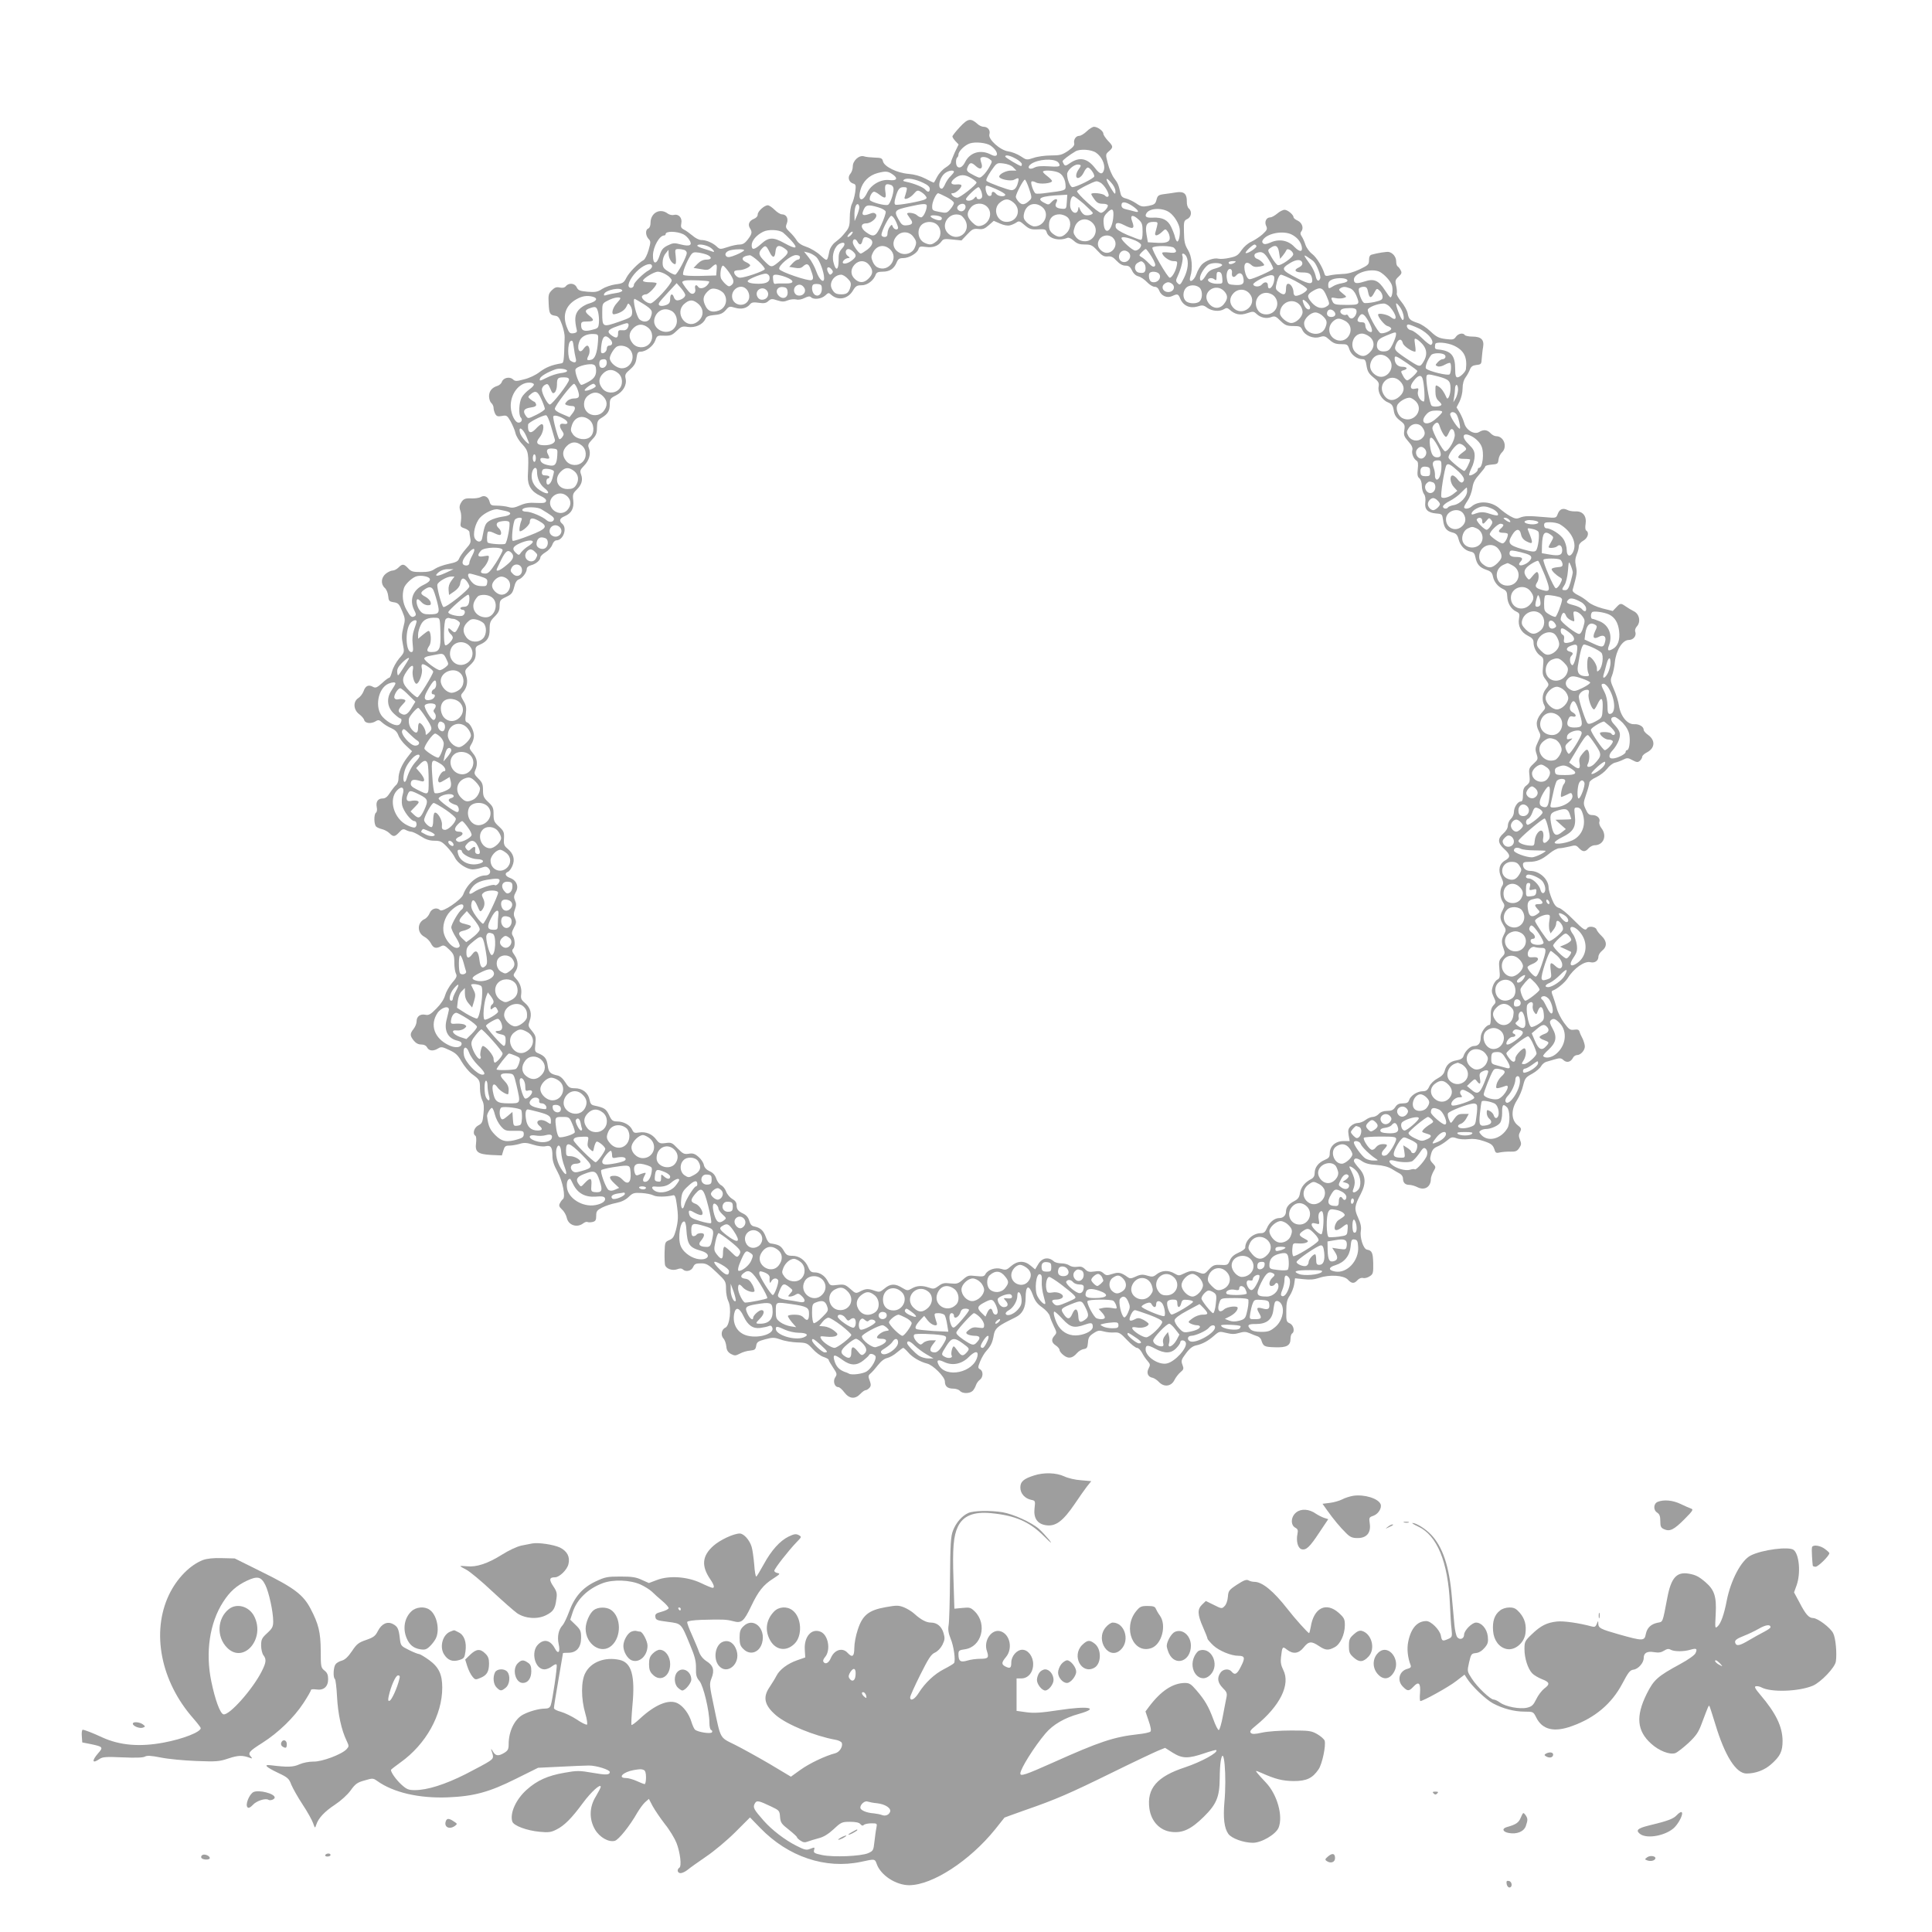<?xml version="1.0" standalone="no"?>
<!DOCTYPE svg PUBLIC "-//W3C//DTD SVG 20010904//EN"
 "http://www.w3.org/TR/2001/REC-SVG-20010904/DTD/svg10.dtd">
<svg version="1.0" xmlns="http://www.w3.org/2000/svg"
 width="1280pt" height="1280pt" viewBox="0 0 1280 1280"
 preserveAspectRatio="xMidYMid meet">
<g transform="translate(0,1280) scale(0.1,-0.1)"
fill="#9e9e9e" stroke="none">
<path d="M6359 11958 c-27 -29 -49 -57 -49 -62 0 -6 9 -19 20 -31 l21 -22 -26
-54 c-13 -30 -25 -59 -25 -66 0 -6 -16 -21 -35 -33 -20 -12 -45 -40 -56 -61
-10 -21 -21 -39 -23 -39 -2 0 -28 12 -56 27 -33 17 -73 28 -111 31 -75 6 -161
48 -169 83 -5 21 -12 24 -56 25 -27 1 -58 4 -69 8 -32 11 -75 -28 -75 -66 0
-17 -7 -39 -16 -49 -20 -22 -11 -56 18 -65 18 -5 20 -11 14 -57 -4 -27 -14
-63 -22 -78 -8 -16 -14 -55 -14 -90 0 -50 -4 -67 -25 -93 -31 -38 -33 -40 -72
-71 -19 -15 -34 -39 -38 -58 -15 -72 -13 -71 -59 -29 -23 22 -65 47 -92 56
-33 11 -55 25 -66 44 -9 15 -30 40 -46 55 -27 26 -29 32 -19 57 12 33 -3 60
-33 60 -10 0 -32 14 -48 30 -17 17 -37 30 -45 30 -23 0 -67 -40 -67 -61 0 -12
-10 -23 -25 -29 -31 -12 -42 -37 -27 -61 17 -27 15 -38 -14 -76 -18 -24 -33
-33 -53 -33 -16 0 -52 -7 -80 -17 -50 -16 -52 -16 -74 5 -26 24 -69 42 -102
42 -14 0 -39 13 -57 29 -18 15 -44 34 -57 40 -19 10 -22 18 -17 42 7 35 -17
63 -49 55 -12 -3 -30 1 -41 9 -51 39 -114 5 -114 -61 0 -19 -6 -34 -15 -38
-20 -7 -19 -45 1 -68 16 -16 16 -22 1 -75 -9 -31 -24 -61 -33 -66 -36 -20 -96
-82 -114 -117 -17 -34 -24 -38 -72 -44 -29 -4 -69 -18 -88 -30 -30 -20 -44
-23 -96 -19 -53 5 -63 9 -73 29 -12 28 -52 32 -71 9 -9 -11 -22 -14 -41 -10
-22 5 -34 1 -53 -18 -22 -22 -24 -32 -21 -87 3 -68 8 -77 44 -82 19 -2 28 -14
44 -58 11 -30 19 -68 18 -85 -5 -170 -5 -170 -26 -173 -60 -10 -99 -26 -139
-56 -25 -20 -69 -41 -103 -49 -52 -14 -60 -14 -75 0 -22 20 -64 10 -73 -17 -3
-10 -16 -22 -28 -26 -37 -11 -57 -35 -57 -69 0 -18 7 -38 15 -45 8 -7 15 -21
15 -32 0 -11 5 -28 11 -40 9 -16 17 -19 44 -14 31 6 35 4 58 -36 13 -24 28
-58 32 -77 4 -19 24 -53 46 -75 41 -45 43 -59 36 -211 -2 -62 24 -103 83 -130
27 -12 40 -24 38 -34 -3 -13 -15 -15 -65 -13 -45 3 -73 -1 -107 -16 -36 -16
-53 -19 -78 -11 -18 5 -52 9 -75 9 -37 0 -43 3 -49 25 -8 33 -34 47 -59 32
-11 -6 -38 -10 -60 -9 -45 2 -57 -3 -74 -35 -8 -15 -8 -30 -1 -48 6 -15 7 -44
4 -66 -6 -37 -5 -40 25 -50 17 -6 31 -17 31 -24 0 -7 3 -26 6 -43 5 -25 0 -36
-30 -69 -19 -22 -39 -50 -44 -63 -7 -19 -21 -26 -70 -36 -34 -7 -75 -22 -91
-33 -22 -16 -45 -21 -91 -21 -54 0 -66 3 -86 25 -28 30 -38 31 -64 5 -11 -11
-28 -20 -39 -20 -10 0 -30 -9 -45 -21 -31 -25 -35 -68 -7 -94 11 -9 21 -33 23
-54 3 -32 6 -36 36 -41 30 -4 37 -12 56 -58 21 -50 22 -56 8 -109 -11 -45 -12
-68 -3 -111 11 -54 11 -54 -25 -95 -19 -23 -40 -61 -46 -84 -6 -24 -14 -43
-19 -43 -5 0 -27 -16 -48 -36 -35 -31 -43 -34 -61 -24 -29 16 -49 6 -61 -29
-6 -16 -21 -37 -35 -46 -36 -23 -33 -77 5 -106 16 -12 32 -30 34 -40 6 -22 47
-26 77 -7 16 10 23 9 42 -9 13 -12 40 -29 60 -37 25 -11 39 -25 47 -47 6 -18
29 -49 51 -69 l40 -37 -34 -44 c-36 -48 -56 -97 -56 -139 0 -15 -7 -34 -16
-41 -9 -8 -27 -31 -40 -51 -17 -27 -31 -38 -48 -38 -32 0 -47 -21 -40 -57 4
-18 1 -33 -5 -37 -15 -10 -14 -81 2 -93 6 -6 24 -13 40 -17 15 -4 36 -15 47
-26 26 -26 36 -25 65 6 19 21 27 24 44 15 11 -6 27 -11 35 -11 8 0 37 -13 63
-30 34 -22 59 -30 91 -30 38 0 49 -5 82 -39 21 -22 46 -55 54 -73 18 -38 79
-78 118 -78 14 0 40 5 57 11 27 10 36 9 48 -4 21 -21 9 -47 -22 -47 -55 0
-120 -56 -146 -126 -13 -36 -137 -120 -153 -104 -21 21 -57 11 -69 -19 -6 -16
-21 -34 -34 -40 -50 -23 -51 -91 -2 -117 16 -8 36 -28 44 -44 16 -32 34 -37
67 -19 17 9 25 6 54 -22 30 -29 34 -39 34 -87 0 -29 5 -62 11 -73 8 -16 4 -27
-26 -61 -19 -23 -40 -60 -46 -82 -7 -26 -28 -58 -58 -88 -38 -39 -51 -46 -73
-41 -34 7 -58 -11 -58 -44 0 -14 -9 -36 -20 -50 -25 -32 -25 -44 1 -77 14 -17
30 -26 49 -26 19 0 33 -7 40 -20 12 -23 41 -26 73 -6 19 12 28 11 74 -11 42
-19 57 -34 81 -76 17 -29 47 -66 68 -82 52 -38 54 -42 54 -98 0 -26 7 -61 15
-77 11 -21 13 -45 8 -90 -5 -54 -9 -63 -34 -76 -29 -15 -40 -56 -19 -69 5 -3
7 -25 4 -48 -8 -59 11 -74 101 -79 l70 -3 10 33 c8 27 14 32 38 32 17 0 47 5
68 11 31 10 48 9 92 -5 33 -10 65 -14 82 -10 34 8 45 -6 45 -65 0 -31 10 -62
34 -105 34 -62 55 -169 35 -181 -5 -4 -14 -15 -19 -26 -9 -15 -6 -24 13 -42
14 -12 28 -37 32 -55 10 -49 67 -69 109 -37 10 8 23 12 28 9 5 -3 20 -3 34 0
20 5 24 13 24 41 0 30 5 37 40 55 22 11 64 25 92 30 35 7 62 20 83 40 27 26
35 29 86 26 31 -2 66 -9 79 -16 20 -11 85 -10 130 1 11 3 17 -11 23 -56 12
-83 11 -111 -5 -175 -12 -44 -20 -56 -44 -66 -28 -12 -29 -15 -31 -81 -1 -37
1 -75 3 -84 7 -25 49 -40 81 -28 18 7 30 6 37 -1 19 -19 56 -11 68 15 9 21 18
25 52 25 36 0 48 -7 103 -59 61 -58 63 -61 63 -111 0 -28 7 -64 15 -80 23 -45
10 -163 -19 -176 -26 -11 -33 -50 -13 -72 9 -9 17 -33 19 -52 2 -25 10 -38 30
-50 25 -13 31 -13 60 2 18 10 49 19 68 20 30 3 36 7 40 32 4 25 12 30 60 43
49 13 60 13 103 -2 26 -10 76 -18 110 -19 61 -2 65 -4 101 -43 20 -23 53 -47
72 -53 19 -6 34 -15 34 -19 0 -5 13 -27 29 -51 27 -40 28 -45 14 -66 -16 -25
-4 -64 21 -64 8 0 26 -16 40 -35 33 -43 71 -47 106 -10 13 14 29 25 36 25 6 0
17 7 25 16 10 12 10 22 1 47 -11 28 -10 34 5 47 10 8 33 34 50 56 20 26 44 44
62 47 16 4 45 20 64 37 19 16 38 30 41 30 4 0 19 -14 33 -30 27 -32 78 -62
125 -74 39 -9 118 -88 118 -118 0 -33 18 -48 56 -48 17 0 37 -7 44 -15 16 -19
64 -19 84 0 8 8 18 25 22 38 4 12 15 28 25 35 23 16 25 58 2 70 -15 9 -15 13
1 53 10 24 28 55 41 69 30 33 41 57 49 105 7 40 24 57 95 93 15 7 37 18 50 25
46 23 66 63 66 130 0 82 22 90 48 17 14 -39 29 -59 62 -82 25 -18 46 -42 50
-57 3 -14 16 -45 27 -68 20 -40 20 -44 5 -61 -24 -26 -21 -47 8 -66 14 -9 25
-23 25 -31 0 -7 12 -23 27 -34 31 -25 59 -20 88 14 11 13 31 25 45 27 21 3 25
9 28 43 2 33 9 44 37 62 28 19 39 20 67 12 18 -5 49 -9 70 -7 32 2 42 -4 85
-50 27 -29 57 -52 66 -52 9 0 24 -15 33 -32 9 -18 26 -43 37 -55 18 -21 19
-26 7 -49 -16 -29 -5 -57 26 -62 10 -2 30 -15 42 -28 34 -36 82 -30 103 13 9
18 27 41 40 52 21 17 23 23 13 49 -10 26 -8 34 23 75 23 32 44 48 66 53 43 9
80 29 121 65 33 29 36 29 81 18 35 -9 56 -9 85 0 31 9 45 9 72 -3 18 -8 41
-17 51 -20 9 -3 20 -14 23 -23 13 -43 20 -47 90 -49 79 -3 104 11 104 57 0 15
5 31 10 34 20 12 11 55 -14 67 -23 10 -25 16 -24 81 0 55 5 77 23 103 12 18
25 51 29 74 l6 41 58 -6 c40 -5 71 -2 103 9 67 23 162 17 189 -12 25 -27 42
-28 64 -3 10 11 25 17 37 14 10 -3 30 2 43 11 23 14 25 22 24 86 -2 71 -8 85
-42 91 -24 5 -48 81 -40 126 4 22 -1 48 -18 85 -27 59 -25 77 18 159 36 70 32
120 -11 168 -19 21 -35 43 -35 49 0 22 21 22 52 0 23 -16 50 -23 97 -26 43 -3
77 -12 101 -26 19 -12 44 -26 55 -32 11 -6 20 -20 20 -30 0 -29 14 -44 41 -44
14 0 38 -7 54 -15 48 -25 90 1 90 55 0 10 8 32 17 49 17 29 17 30 -4 53 -20
21 -21 28 -12 61 7 28 18 41 42 51 18 7 46 25 63 39 28 24 35 26 64 16 17 -7
53 -9 79 -6 31 4 64 0 101 -13 54 -18 62 -26 74 -64 5 -14 12 -17 34 -11 15 3
46 6 69 5 35 -1 45 4 59 25 14 21 14 30 4 54 -9 23 -9 34 1 52 10 20 9 25 -17
45 -42 34 -44 102 -4 164 16 25 35 69 41 98 12 48 17 55 60 78 25 14 52 37 59
50 7 13 23 26 34 29 12 3 38 11 58 17 32 9 41 9 57 -6 21 -19 47 -13 62 15 5
11 18 19 28 19 23 0 51 31 51 57 0 12 -7 34 -14 50 -8 15 -18 36 -21 47 -4 14
-12 17 -35 14 -27 -4 -35 1 -68 46 -20 27 -42 71 -48 96 -7 25 -18 60 -25 79
-11 26 -11 35 -2 38 30 11 80 52 100 83 41 66 112 115 150 105 29 -7 53 10 53
37 0 11 11 29 25 40 33 26 32 62 -3 96 -16 15 -32 35 -35 45 -7 18 -52 24 -62
7 -11 -18 -24 -11 -93 59 -38 39 -80 73 -94 76 -18 5 -31 20 -46 58 -12 29
-22 63 -22 75 0 57 -60 112 -122 112 -28 0 -48 17 -48 42 0 14 8 18 39 18 52
0 86 14 137 56 23 19 52 34 64 34 12 0 41 5 66 11 41 11 47 10 65 -10 25 -26
41 -27 64 -1 10 11 28 20 39 20 60 0 85 63 46 113 -11 14 -17 32 -14 41 9 23
-14 46 -46 46 -22 0 -30 7 -44 38 -17 37 -17 41 3 100 12 34 21 68 21 77 0 8
20 25 46 36 25 12 57 37 71 55 14 19 37 37 52 41 14 3 39 12 55 20 25 13 32
13 61 -3 28 -15 36 -16 49 -5 9 8 16 20 16 27 0 7 14 21 31 29 54 28 58 80 8
116 -16 11 -29 26 -29 33 0 22 -30 40 -63 38 -45 -3 -91 54 -101 123 -4 28
-19 76 -34 109 -23 52 -24 61 -12 90 7 17 16 58 19 91 9 79 51 145 92 145 31
0 53 28 43 55 -4 9 1 24 10 34 28 30 18 83 -19 101 -16 8 -41 23 -55 33 -32
22 -35 22 -62 -7 l-23 -24 -68 17 c-41 11 -78 28 -95 43 -15 14 -45 35 -67 45
-25 12 -38 25 -36 34 29 106 31 116 22 158 -7 32 -5 52 5 77 8 18 14 43 14 54
0 13 12 28 30 38 30 17 41 54 19 67 -6 4 -8 22 -4 44 8 51 -18 85 -66 83 -19
-1 -44 3 -56 10 -29 14 -51 5 -63 -28 -10 -27 -11 -27 -88 -20 -102 9 -132 9
-163 -4 -21 -9 -33 -7 -65 11 -21 12 -52 35 -69 50 -53 48 -140 54 -186 13
-18 -16 -49 -19 -49 -4 0 5 11 25 24 44 13 19 27 57 31 83 5 36 17 58 46 90
21 24 39 47 39 52 0 6 19 11 43 13 38 3 42 5 45 33 2 17 12 38 23 48 38 36 13
107 -38 107 -11 0 -28 9 -38 20 -21 23 -46 26 -75 8 -32 -20 -87 12 -99 59 -6
21 -20 53 -31 71 l-20 33 20 39 c11 23 20 59 20 86 0 30 7 56 20 74 11 15 24
39 29 53 8 19 18 26 43 29 31 3 33 6 35 43 2 22 5 56 9 76 8 48 -13 69 -71 69
-24 0 -47 5 -50 10 -11 17 -43 11 -59 -11 -13 -19 -21 -21 -69 -15 -45 6 -61
14 -100 51 -25 24 -63 49 -84 55 -51 17 -60 25 -67 65 -4 19 -23 53 -42 76
-19 23 -33 48 -30 54 2 7 1 30 -4 51 -8 33 -6 41 16 61 20 18 23 27 14 42 -5
11 -15 23 -20 26 -6 3 -10 19 -10 34 0 29 -23 57 -50 62 -14 2 -74 -7 -112
-18 -12 -3 -18 -14 -18 -36 0 -29 -5 -34 -63 -62 -41 -19 -79 -30 -112 -30
-27 -1 -65 -5 -82 -9 -27 -7 -34 -5 -38 10 -15 49 -52 108 -81 131 -18 13 -38
41 -45 61 -6 20 -18 46 -25 56 -10 14 -10 23 -3 32 18 22 6 58 -23 72 -16 7
-28 17 -28 23 0 16 -39 49 -59 49 -11 0 -33 -11 -49 -25 -17 -14 -37 -25 -45
-25 -27 0 -41 -28 -29 -55 10 -22 8 -28 -23 -57 -19 -17 -53 -39 -74 -49 -23
-10 -50 -34 -66 -57 -22 -33 -34 -41 -78 -50 -29 -7 -62 -9 -74 -6 -29 8 -85
-12 -111 -39 -12 -13 -28 -41 -35 -62 -17 -49 -55 -66 -41 -18 18 57 11 135
-16 178 -20 33 -25 54 -26 116 -2 72 0 77 22 88 27 12 33 51 10 70 -8 7 -14
27 -13 46 1 50 -18 68 -67 61 -23 -4 -60 -9 -83 -12 -38 -5 -44 -10 -51 -38
-7 -27 -14 -32 -53 -40 -39 -7 -49 -6 -82 17 -21 14 -51 28 -67 32 -22 5 -32
14 -36 33 -13 57 -17 68 -43 102 -14 19 -33 63 -41 96 -16 61 -16 62 7 82 30
26 29 33 -7 70 -16 18 -30 38 -30 46 0 18 -38 46 -62 46 -9 0 -31 -13 -48 -30
-17 -16 -39 -30 -50 -30 -22 0 -39 -26 -33 -50 3 -13 -9 -27 -40 -49 -40 -27
-54 -31 -115 -31 -37 0 -89 -7 -114 -16 -46 -15 -47 -15 -86 11 -23 15 -59 29
-82 32 -55 8 -135 81 -125 113 8 26 -10 50 -38 50 -11 0 -30 8 -41 19 -45 40
-63 37 -117 -21z m203 -122 c56 -39 58 -89 3 -60 -69 36 -141 14 -172 -52 -22
-44 -57 -45 -59 -1 -1 15 3 30 7 33 5 3 9 12 9 20 0 22 42 63 76 74 37 12 109
4 136 -14z m700 -48 c36 -25 60 -75 53 -110 -9 -37 -27 -35 -59 7 -52 68 -105
78 -169 33 -24 -17 -31 -18 -38 -7 -5 8 -9 17 -9 21 0 7 43 40 85 65 29 18
106 13 137 -9z m-531 -40 c22 -12 39 -28 39 -35 0 -7 -2 -13 -5 -13 -11 0
-105 56 -105 63 0 14 32 7 71 -15z m-175 -2 c19 -14 19 -15 0 -50 -10 -19 -29
-45 -41 -56 -22 -21 -24 -21 -56 -5 -55 28 -59 33 -47 61 14 30 25 30 55 2 29
-27 48 -14 34 24 -5 14 -7 29 -4 32 11 10 38 7 59 -8z m452 -19 c6 -5 12 -15
12 -22 0 -9 -18 -11 -71 -7 -48 3 -78 1 -95 -8 -36 -20 -55 2 -21 25 46 30
143 37 175 12z m-295 -36 l21 -21 -35 0 c-34 0 -79 -23 -79 -40 0 -17 75 -33
98 -21 31 16 35 14 27 -16 -8 -35 -23 -53 -44 -53 -19 0 -152 49 -165 61 -6 5
6 31 29 65 39 56 39 56 83 51 26 -3 53 -13 65 -26z m447 12 c0 -5 -7 -17 -15
-27 -8 -11 -15 -28 -15 -39 0 -30 33 -16 50 20 8 18 20 33 27 33 14 0 43 -39
43 -58 0 -13 -119 -72 -145 -72 -14 0 -35 50 -35 86 0 25 43 64 71 64 11 0 19
-3 19 -7z m-1241 -62 c32 -24 20 -40 -27 -34 -56 7 -122 -31 -147 -84 -31 -66
-64 -54 -45 16 15 58 58 100 116 115 55 14 69 12 103 -13z m401 21 c0 -5 -10
-17 -21 -28 -12 -10 -28 -34 -36 -51 -7 -18 -18 -33 -23 -33 -33 0 -15 79 24
105 22 16 56 20 56 7z m688 -3 c31 -11 52 -48 52 -95 0 -25 -5 -27 -126 -42
-33 -5 -65 -7 -72 -4 -13 4 -37 71 -28 79 3 4 17 1 30 -6 25 -14 106 -6 106
10 0 4 -13 18 -30 31 -16 12 -30 25 -30 30 0 12 62 10 98 -3z m-572 -40 c19
-11 34 -24 34 -28 0 -15 -109 -101 -128 -101 -11 0 -25 7 -32 15 -10 12 -10
15 4 15 18 0 56 34 56 51 0 6 -14 9 -32 7 -41 -4 -46 14 -12 41 34 27 67 27
110 0z m-318 -31 c28 -13 42 -26 42 -39 0 -23 -13 -25 -30 -5 -12 15 -72 40
-124 51 -24 5 -27 8 -15 16 19 12 74 3 127 -23z m1272 -55 c0 -25 -3 -23 -30
20 -38 61 -38 82 0 39 18 -19 30 -43 30 -59z m-572 17 c18 -53 19 -62 6 -75
-34 -33 -52 -36 -74 -13 -11 12 -20 27 -20 34 0 19 50 114 60 114 4 0 17 -27
28 -60z m472 40 c27 -14 65 -79 53 -91 -6 -6 -14 -4 -23 6 -12 14 -90 22 -90
9 0 -3 9 -19 21 -35 16 -22 28 -29 55 -29 19 0 34 -5 34 -12 0 -16 -30 -48
-46 -48 -20 0 -163 130 -158 144 4 10 105 62 127 65 5 1 17 -3 27 -9z m-1386
-16 c9 -3 16 -15 16 -26 0 -34 -23 -100 -37 -105 -20 -8 -114 18 -120 32 -6
17 14 55 28 55 6 0 22 -9 36 -20 38 -29 46 -25 39 18 -7 49 1 60 38 46z m700
-29 c31 -14 56 -29 56 -35 0 -16 -46 -12 -60 5 -16 19 -30 19 -30 -1 0 -9 -7
-14 -17 -12 -19 3 -33 68 -15 68 5 0 35 -11 66 -25z m-598 -9 c-3 -13 -9 -32
-12 -41 -10 -26 36 -9 62 23 17 20 24 23 40 14 12 -6 27 -18 34 -27 11 -14 12
-18 0 -25 -20 -13 -187 -43 -198 -36 -7 4 -7 19 0 44 16 58 27 72 54 72 23 0
25 -3 20 -24z m495 -3 c5 -14 8 -32 5 -40 -7 -17 -36 -17 -36 0 -1 7 -6 5 -14
-5 -15 -20 -56 -24 -56 -7 0 12 69 78 83 79 4 0 12 -12 18 -27z m-231 -38 c28
-14 50 -32 50 -40 0 -7 -11 -26 -24 -41 -22 -26 -26 -27 -72 -18 -47 9 -49 10
-48 42 2 29 27 82 40 82 2 0 27 -11 54 -25z m798 -32 c-3 -46 -4 -48 -32 -46
-39 3 -51 16 -37 42 15 28 -9 29 -34 1 -16 -18 -20 -18 -46 -4 -59 30 -23 46
119 52 l33 2 -3 -47z m113 -14 c32 -29 59 -56 59 -60 0 -12 -35 -20 -54 -13
-10 4 -22 18 -29 33 -10 25 -11 26 -14 4 -8 -44 -53 -19 -53 28 0 34 9 59 22
59 5 0 36 -23 69 -51z m-465 8 c54 -47 24 -127 -47 -127 -66 0 -95 88 -43 129
34 27 57 26 90 -2z m787 -22 c44 -30 49 -48 10 -35 -16 4 -40 11 -55 14 -19 4
-28 13 -28 26 0 28 27 25 73 -5z m-1810 -13 c-2 -12 -9 -36 -17 -54 l-14 -33
-1 35 c-1 48 9 82 23 77 6 -2 10 -14 9 -25z m447 14 c0 -29 -23 -76 -37 -76
-8 0 -21 7 -29 15 -15 14 -64 21 -64 9 0 -3 9 -17 20 -32 23 -29 16 -42 -25
-45 -25 -2 -33 5 -53 41 -31 55 -24 62 71 83 93 21 117 22 117 5z m254 5 c10
-16 -5 -41 -25 -41 -11 0 -22 7 -26 16 -9 24 38 47 51 25z m146 -11 c40 -40
16 -112 -42 -126 -22 -5 -33 0 -58 24 -35 36 -38 60 -9 96 26 33 79 36 109 6z
m364 -1 c53 -41 18 -129 -51 -129 -13 0 -35 12 -50 26 -20 20 -24 31 -19 57
12 62 70 85 120 46z m-1084 -3 c25 -7 46 -20 48 -28 2 -9 -11 -48 -29 -87 -35
-79 -50 -86 -100 -50 -39 27 -39 59 -1 59 37 0 82 44 64 62 -10 10 -19 10 -44
0 -36 -13 -50 -8 -41 16 16 46 31 50 103 28z m1929 -34 c32 -23 63 -75 67
-110 4 -34 -5 -82 -16 -82 -4 0 -11 12 -15 28 -3 15 -15 46 -26 69 -22 46 -57
64 -122 61 -44 -2 -55 7 -41 30 22 35 109 37 153 4z m-374 -39 c-11 -89 -57
-114 -63 -34 -3 34 2 49 19 67 39 42 51 32 44 -33z m-1135 1 c0 -17 -20 -18
-54 -3 -34 16 -25 26 18 21 22 -3 36 -10 36 -18z m125 20 c8 -4 22 -19 31 -35
39 -76 -51 -145 -113 -87 -59 55 5 151 82 122z m703 -10 c31 -22 30 -77 -3
-109 -30 -30 -54 -31 -89 -4 -20 16 -26 29 -26 59 0 44 26 70 70 70 14 0 36
-7 48 -16z m-1134 -28 c9 -19 16 -39 16 -45 0 -18 -27 -13 -35 7 -6 16 -7 16
-21 -2 -8 -11 -14 -30 -14 -43 0 -16 -6 -23 -20 -23 -11 0 -20 6 -20 14 0 26
51 126 65 126 7 0 20 -15 29 -34z m1610 9 c22 -20 26 -32 26 -80 0 -38 -4 -55
-12 -54 -7 0 -47 15 -88 32 -49 21 -76 39 -78 51 -6 31 12 37 53 16 62 -32 75
-27 56 23 -17 43 3 49 43 12z m-301 -27 c41 -48 1 -123 -63 -116 -22 2 -40 12
-53 29 -17 24 -18 31 -7 64 19 57 83 70 123 23z m-552 -11 c13 3 33 12 43 19
17 12 24 9 54 -17 27 -24 43 -30 76 -29 61 3 64 2 71 -20 13 -41 82 -59 136
-36 9 4 25 -3 43 -19 21 -19 38 -25 73 -25 41 0 50 -4 84 -41 30 -33 43 -40
67 -38 23 3 37 -4 60 -29 20 -21 39 -32 59 -32 22 0 31 -8 43 -32 9 -20 25
-35 43 -39 15 -4 40 -21 56 -38 16 -17 39 -31 50 -31 14 0 25 -9 31 -25 13
-35 52 -52 85 -37 37 17 41 16 55 -18 19 -45 63 -65 112 -51 34 11 42 10 67
-9 33 -22 81 -26 111 -8 15 10 22 9 37 -4 35 -32 70 -39 116 -23 38 13 43 13
62 -5 27 -25 65 -33 97 -21 23 9 31 6 62 -25 30 -29 42 -34 84 -34 42 0 50 -3
60 -25 17 -38 73 -61 115 -48 30 9 37 7 65 -18 25 -23 42 -29 76 -29 42 0 45
-2 56 -35 12 -36 51 -65 88 -65 16 0 21 -9 26 -45 6 -36 15 -51 46 -76 33 -26
38 -36 34 -59 -8 -39 21 -89 60 -105 28 -12 34 -21 40 -54 4 -30 15 -47 41
-67 32 -24 34 -30 29 -64 -5 -32 -2 -42 26 -74 23 -25 31 -43 27 -58 -6 -23 8
-58 29 -71 9 -5 11 -22 7 -55 -4 -37 -2 -51 11 -61 9 -8 16 -29 16 -50 0 -20
7 -44 14 -54 9 -11 12 -32 9 -55 -6 -47 16 -69 72 -74 39 -3 40 -4 46 -45 6
-50 22 -71 62 -81 24 -6 33 -16 40 -43 11 -44 41 -75 77 -83 23 -4 30 -12 35
-38 9 -46 28 -68 72 -83 30 -10 39 -19 44 -44 8 -37 32 -67 68 -84 21 -10 26
-20 27 -49 1 -44 26 -85 60 -100 21 -10 23 -16 18 -45 -9 -49 12 -91 57 -114
29 -14 39 -26 39 -44 0 -34 19 -72 46 -90 20 -13 22 -20 17 -70 -5 -47 -3 -61
16 -85 26 -36 26 -36 1 -67 -22 -28 -26 -73 -9 -105 9 -16 7 -24 -9 -41 -44
-49 -51 -84 -27 -131 14 -27 14 -32 -6 -72 -18 -38 -19 -49 -9 -79 11 -34 10
-37 -20 -65 -30 -28 -32 -34 -27 -77 4 -41 2 -49 -19 -66 -19 -14 -24 -28 -24
-63 0 -32 -4 -44 -14 -44 -21 0 -46 -39 -46 -71 0 -14 -9 -34 -20 -44 -11 -10
-20 -30 -20 -44 0 -17 -11 -36 -30 -53 -39 -34 -38 -63 5 -102 43 -39 44 -56
6 -77 -38 -22 -48 -65 -24 -113 14 -30 15 -41 5 -56 -17 -27 -15 -76 4 -105
14 -21 14 -26 0 -54 -21 -40 -20 -59 4 -99 19 -30 19 -35 5 -62 -18 -35 -19
-53 -3 -96 10 -28 9 -34 -11 -55 -20 -21 -22 -31 -17 -81 5 -50 3 -59 -13 -68
-11 -5 -25 -25 -31 -45 -9 -28 -8 -40 6 -70 16 -34 16 -37 -2 -56 -14 -16 -19
-34 -17 -75 1 -30 -3 -54 -8 -54 -23 0 -59 -50 -59 -83 0 -38 -15 -57 -45 -57
-24 0 -59 -34 -69 -67 -5 -15 -18 -23 -46 -28 -43 -7 -68 -29 -79 -71 -5 -19
-20 -35 -47 -49 -23 -12 -45 -33 -54 -52 -12 -26 -21 -33 -46 -33 -35 0 -80
-30 -89 -60 -5 -15 -15 -20 -40 -20 -26 0 -39 -6 -51 -25 -13 -19 -25 -25 -54
-25 -24 0 -43 -7 -55 -20 -10 -11 -28 -20 -40 -20 -12 0 -34 -9 -48 -20 -14
-11 -37 -20 -51 -20 -14 0 -35 -9 -47 -21 -17 -17 -19 -28 -14 -60 l7 -39 -42
0 c-52 0 -90 -34 -90 -80 0 -26 -6 -33 -34 -45 -42 -18 -66 -50 -66 -87 0 -18
-7 -31 -22 -39 -43 -22 -68 -53 -75 -91 -4 -30 -13 -42 -37 -55 -38 -19 -55
-41 -56 -69 0 -26 -18 -44 -45 -44 -31 0 -65 -28 -81 -66 -11 -26 -20 -34 -40
-34 -53 0 -104 -47 -104 -96 0 -8 -20 -23 -44 -33 -30 -13 -48 -29 -57 -50
-15 -34 -16 -34 -72 -31 -31 1 -43 -4 -68 -31 -28 -31 -32 -32 -63 -21 -43 16
-59 15 -101 -5 -33 -16 -37 -16 -64 0 -39 23 -83 21 -116 -4 -23 -19 -31 -20
-62 -11 -35 11 -49 9 -91 -11 -18 -8 -28 -8 -40 1 -44 32 -61 35 -102 22 -36
-12 -42 -11 -60 5 -15 14 -29 16 -60 11 -33 -5 -44 -2 -61 15 -16 16 -29 20
-53 16 -19 -3 -39 1 -51 9 -10 8 -34 14 -54 14 -19 0 -42 6 -50 14 -35 31 -77
23 -102 -19 l-21 -35 -30 25 c-41 35 -88 33 -130 -4 -28 -25 -35 -27 -64 -18
-38 12 -89 -5 -105 -34 -8 -16 -17 -18 -63 -13 -49 6 -55 4 -87 -24 -31 -27
-39 -29 -82 -25 -40 5 -54 2 -79 -17 -27 -20 -35 -21 -63 -11 -44 16 -82 14
-115 -6 -26 -15 -30 -15 -63 5 -46 29 -79 28 -117 -5 -29 -24 -35 -25 -64 -15
-43 16 -61 15 -97 -4 -29 -15 -31 -14 -66 17 -33 29 -41 31 -85 26 -45 -6 -49
-4 -63 23 -19 37 -52 60 -88 60 -22 0 -31 7 -42 34 -20 47 -60 76 -105 76 -33
0 -41 5 -58 35 -19 32 -33 39 -86 47 -12 2 -24 18 -32 42 -15 43 -36 62 -75
70 -19 3 -28 14 -35 38 -6 22 -20 38 -39 47 -36 17 -45 29 -45 59 0 15 -10 29
-29 39 -15 9 -34 31 -40 48 -6 18 -21 36 -32 42 -12 5 -27 25 -33 43 -8 24
-21 40 -44 50 -22 10 -35 24 -39 43 -3 15 -19 39 -36 53 -24 21 -38 25 -65 20
-30 -4 -38 0 -73 36 -36 38 -42 40 -79 35 -36 -5 -43 -2 -62 23 -27 37 -69 54
-114 47 -30 -5 -36 -3 -46 19 -15 31 -56 54 -100 54 -29 1 -36 6 -53 43 -20
41 -31 48 -96 62 -21 4 -28 12 -33 39 -9 46 -47 76 -97 76 -34 0 -42 5 -64 40
-16 25 -35 42 -53 45 -46 10 -57 21 -63 63 -6 47 -19 65 -59 82 -27 11 -28 14
-23 64 5 46 2 55 -22 85 -26 31 -27 35 -16 67 17 46 6 88 -31 119 -25 21 -29
31 -25 58 5 38 -7 74 -35 104 -19 20 -19 23 -4 45 22 31 20 74 -5 110 -16 22
-19 32 -10 41 15 15 14 62 -1 86 -10 16 -8 26 7 55 16 29 17 39 7 61 -10 21
-10 34 0 61 9 25 9 39 0 58 -9 21 -8 31 5 55 22 37 6 78 -37 94 -33 12 -39 31
-15 41 9 3 22 21 30 40 18 43 7 81 -32 113 -23 19 -27 29 -24 68 2 41 -1 49
-33 79 -32 29 -36 38 -36 81 0 42 -4 52 -35 81 -30 28 -35 39 -35 79 0 39 -5
52 -31 77 -27 27 -29 34 -20 55 18 40 13 79 -16 113 -25 31 -26 33 -10 60 10
15 17 40 17 55 0 33 -24 81 -45 89 -13 4 -14 15 -9 55 5 41 3 57 -15 87 -19
32 -20 38 -7 53 29 32 38 73 25 113 -11 36 -11 38 25 71 34 32 41 51 37 103
-2 15 7 25 28 33 49 21 66 47 65 103 0 43 4 54 33 83 26 26 33 41 33 71 1 36
4 41 43 59 36 17 43 26 53 64 7 30 17 47 31 52 25 9 53 47 53 70 0 10 11 20
28 24 32 8 62 33 62 52 0 7 15 23 34 34 19 11 39 33 45 50 6 17 17 29 27 29
46 0 74 81 39 110 -23 19 -18 36 16 50 45 19 63 52 57 105 -5 38 -2 47 22 70
34 33 43 65 30 101 -9 24 -7 31 19 58 35 36 47 79 33 116 -9 21 -5 30 21 58
26 26 32 41 32 79 1 41 5 50 31 65 41 25 54 46 54 90 0 34 4 40 40 58 48 24
74 69 65 111 -6 26 -2 35 30 62 28 25 38 42 42 75 5 34 9 42 27 42 35 0 83 36
97 73 12 34 14 35 60 33 42 -1 52 3 82 32 30 29 38 32 74 26 48 -7 98 15 115
50 8 19 20 25 61 29 40 3 56 11 75 32 22 26 26 27 62 16 42 -12 77 -4 99 23
11 13 24 15 58 10 34 -5 48 -3 63 11 18 16 24 17 60 5 31 -10 45 -10 69 0 17
7 42 9 56 6 15 -4 37 0 56 10 23 11 34 13 42 5 18 -18 69 -12 94 11 21 20 24
20 40 5 46 -41 111 -28 144 28 18 30 26 35 58 35 38 0 80 32 94 73 5 12 17 17
44 17 47 0 76 19 93 60 10 24 18 30 44 30 38 0 92 32 101 59 5 18 12 20 49 15
46 -7 82 6 104 37 11 16 22 18 73 12 l59 -6 38 40 c33 35 41 39 73 36 30 -4
43 1 70 25 l33 29 41 -18 c24 -11 51 -16 66 -12z m-481 3 c30 -30 27 -83 -6
-109 -30 -24 -43 -26 -78 -10 -50 23 -55 101 -9 128 29 17 71 13 93 -9z m1456
-7 c-4 -16 -9 -36 -12 -45 -7 -25 15 -22 44 5 23 22 24 22 38 3 8 -11 14 -30
14 -43 0 -27 -25 -36 -96 -31 l-49 3 -9 52 c-10 62 1 83 46 83 28 0 30 -2 24
-27z m-2478 -44 c9 -7 32 -29 50 -48 55 -59 40 -67 -43 -21 -71 40 -103 39
-151 -5 -46 -41 -64 -44 -64 -10 0 30 31 67 75 89 34 18 106 15 133 -5z m-661
-11 c13 -6 30 -22 39 -36 24 -36 6 -47 -54 -32 -44 12 -53 11 -88 -6 -32 -16
-42 -28 -54 -67 -19 -62 -45 -61 -44 1 1 57 43 132 74 132 6 0 10 4 10 9 0 21
73 20 117 -1z m1113 -3 c-7 -8 -17 -15 -23 -15 -5 0 -2 9 8 20 21 23 35 19 15
-5z m409 -11 c24 -31 26 -43 10 -78 -16 -35 -63 -50 -99 -31 -46 24 -54 74
-18 112 30 33 80 31 107 -3z m2509 12 c35 -18 58 -45 66 -78 9 -39 -13 -40
-49 -3 -40 43 -101 54 -156 29 -29 -13 -43 -14 -51 -6 -8 8 -7 16 3 28 34 41
134 57 187 30z m-1184 -22 c47 -47 -14 -126 -70 -90 -31 21 -39 52 -20 81 19
29 66 34 90 9z m-1613 -4 c29 -16 23 -45 -15 -74 -19 -14 -39 -26 -43 -26 -13
0 -53 56 -53 74 0 24 18 28 30 6 14 -27 27 -25 34 5 7 27 17 30 47 15z m1762
-14 c20 -9 37 -22 37 -29 0 -18 -21 -37 -39 -37 -18 0 -91 66 -91 82 0 13 40
6 93 -16z m-1944 -52 c-19 -21 -24 -36 -23 -80 0 -66 -19 -73 -34 -12 -13 49
8 108 42 124 33 16 42 -3 15 -32z m-878 9 c28 -17 41 -40 17 -29 -7 3 -32 11
-55 18 -24 7 -43 16 -43 20 0 14 51 8 81 -9z m3623 8 c7 -11 -62 -56 -71 -47
-6 6 46 56 59 56 4 0 9 -4 12 -9z m-3227 -38 c22 -46 37 -45 41 2 4 39 22 46
60 19 31 -21 28 -32 -20 -73 -66 -57 -66 -57 -109 -15 -43 42 -47 58 -22 86
23 25 29 23 50 -19z m800 15 c62 -58 -11 -158 -86 -118 -10 5 -24 22 -30 39
-10 24 -10 34 3 59 25 47 74 56 113 20z m1881 10 c26 -26 14 -38 -33 -31 -25
3 -45 2 -45 -2 0 -21 46 -55 73 -55 28 0 29 -2 23 -32 -7 -36 -32 -78 -46 -78
-14 0 -123 188 -115 199 9 15 128 14 143 -1z m696 -30 l7 -43 19 23 c10 12 20
28 23 35 6 16 41 -4 45 -26 4 -19 -83 -81 -103 -73 -7 2 -26 26 -41 52 -26 45
-27 47 -9 60 35 26 52 17 59 -28z m-3940 16 c9 -3 16 -12 16 -20 0 -25 -64
-144 -77 -144 -7 0 -29 10 -48 23 -29 18 -35 28 -35 58 0 22 8 46 20 60 l19
24 1 -29 c0 -29 24 -66 43 -66 6 0 7 20 4 50 -6 48 -5 50 18 50 13 0 30 -3 39
-6z m396 -2 c0 -4 -23 -18 -52 -30 -39 -16 -55 -19 -65 -11 -17 15 -1 36 30
42 40 8 87 7 87 -1z m722 -9 c25 -23 23 -36 -13 -62 -34 -25 -71 -22 -49 4 7
8 20 15 29 15 14 1 13 3 -3 15 -19 15 -16 45 5 45 7 0 21 -7 31 -17z m1978
-34 c22 -37 28 -55 21 -62 -8 -8 -19 -3 -39 18 -16 17 -37 35 -48 41 -19 11
-19 12 0 33 11 11 23 21 27 21 4 0 21 -23 39 -51z m-150 26 c23 -28 -9 -72
-45 -59 -36 14 -24 74 15 74 10 0 23 -7 30 -15z m-2789 -16 c28 -15 23 -29
-11 -29 -20 0 -40 -9 -58 -27 l-27 -28 48 -8 c42 -8 51 -7 71 12 31 29 38 26
34 -16 l-3 -38 -104 -3 c-57 -1 -108 1 -114 7 -9 9 19 83 49 130 14 20 21 22
56 17 22 -4 49 -11 59 -17z m717 -12 c22 -20 52 -101 52 -140 0 -38 -32 -11
-51 43 -10 30 -33 72 -51 94 l-31 39 29 -7 c16 -4 39 -17 52 -29z m2999 -19
c18 -28 30 -55 28 -59 -8 -12 -136 -69 -155 -69 -11 0 -21 13 -29 39 -18 62 2
89 40 55 13 -12 28 -15 55 -10 35 7 35 8 19 26 -10 11 -26 22 -36 25 -21 7
-25 31 -6 38 36 15 53 6 84 -45z m-547 23 c17 -33 11 -89 -16 -143 -23 -46
-27 -49 -41 -35 -14 14 -14 19 0 49 23 49 38 114 31 132 -9 23 13 20 26 -3z
m-2834 -33 c24 -22 43 -46 41 -51 -4 -13 -132 -57 -164 -57 -22 0 -48 31 -36
44 3 3 17 6 29 6 28 0 74 20 74 32 0 5 -11 14 -25 20 -41 18 -30 42 23 47 7 0
33 -18 58 -41z m274 27 c0 -8 -6 -15 -13 -15 -8 0 -24 -11 -36 -24 l-22 -24
36 -6 c27 -5 42 -3 54 8 25 23 37 20 49 -11 22 -58 24 -73 8 -79 -22 -8 -206
55 -213 73 -9 22 75 92 110 93 17 0 27 -5 27 -15z m3405 -29 c20 -21 48 -95
42 -110 -10 -26 -24 -18 -31 18 -4 18 -19 51 -34 72 -48 66 -49 71 -17 50 17
-11 35 -24 40 -30z m-77 -8 c2 -11 -6 -22 -23 -30 -36 -16 -26 -33 21 -33 48
0 60 -8 67 -41 7 -40 -16 -40 -96 1 -110 57 -113 64 -47 104 40 24 73 24 78
-1z m-2869 -14 c27 -35 26 -59 -4 -89 -30 -31 -62 -32 -92 -3 -29 27 -29 65
-1 95 29 31 71 30 97 -3z m1819 14 c15 -15 16 -55 1 -63 -5 -4 -21 -4 -35 -1
-29 8 -34 49 -6 65 22 13 26 13 40 -1z m602 2 c-20 -13 -40 -13 -40 0 0 6 12
10 28 10 21 0 24 -2 12 -10z m-83 -15 c2 -6 -17 -16 -42 -23 -35 -9 -50 -20
-66 -47 -23 -38 -39 -45 -39 -17 0 26 37 82 63 92 28 12 79 8 84 -5z m-3777
-10 c0 -8 -10 -19 -22 -26 -32 -16 -98 -81 -98 -95 0 -18 -20 -28 -32 -16 -16
16 19 78 65 117 42 36 87 47 87 20z m510 -39 c34 -50 37 -68 15 -86 -13 -10
-19 -9 -36 6 -12 10 -25 27 -31 37 -11 21 -2 87 12 87 5 0 23 -20 40 -44z
m680 19 c10 -12 10 -19 1 -28 -9 -9 -14 -9 -21 3 -22 34 -4 54 20 25z m2652
-23 c-4 -26 12 -36 28 -17 19 23 39 18 46 -10 11 -45 -1 -56 -53 -53 -45 3
-48 5 -54 38 -8 37 5 74 24 67 7 -2 11 -13 9 -25z m981 6 c32 -19 67 -57 78
-86 10 -26 3 -82 -9 -82 -4 0 -20 22 -37 48 -42 65 -72 78 -135 57 -53 -17
-70 -14 -70 13 0 45 119 79 173 50z m-4727 -19 c19 -11 34 -28 34 -37 0 -24
-118 -152 -140 -152 -25 0 -65 34 -56 48 4 7 16 12 26 12 17 0 70 56 70 73 0
4 -20 7 -45 7 -25 0 -45 4 -45 10 0 15 73 60 99 60 13 0 39 -9 57 -21z m3263
7 c18 -22 -3 -56 -34 -56 -18 0 -26 7 -31 24 -3 14 -3 30 1 35 9 16 51 13 64
-3z m419 -29 c3 -37 3 -37 -36 -37 -44 0 -77 25 -48 36 9 3 23 1 31 -6 13 -11
15 -8 15 20 0 25 4 31 18 28 12 -2 18 -14 20 -41z m-3000 10 c6 -32 -17 -47
-72 -47 -58 0 -87 12 -65 26 29 19 95 42 114 41 11 -1 21 -10 23 -20z m109 -3
c59 -23 57 -44 -4 -42 -27 1 -55 0 -63 -2 -11 -4 -16 4 -18 28 -3 28 0 32 20
32 12 0 42 -7 65 -16z m409 -10 c20 -19 24 -31 19 -52 -10 -40 -24 -52 -59
-52 -37 0 -49 7 -65 37 -20 39 14 92 62 93 10 0 29 -11 43 -26z m2826 -9 c-5
-48 -42 -78 -42 -35 0 24 -22 26 -40 5 -14 -17 -51 -17 -57 0 -4 14 96 65 122
62 16 -2 19 -8 17 -32z m139 -6 c43 -23 79 -47 79 -55 0 -15 -50 -44 -75 -44
-8 0 -15 9 -15 21 0 29 -18 59 -35 59 -10 0 -15 -11 -15 -35 0 -40 -15 -45
-50 -17 -20 16 -21 21 -10 65 8 29 18 47 27 47 8 0 51 -19 94 -41z m346 4 c3
-7 -11 -15 -34 -19 -21 -3 -48 -12 -60 -20 -30 -19 -33 -18 -33 10 0 17 8 27
28 35 35 13 94 10 99 -6z m-4229 -8 c3 -3 -3 -14 -13 -25 -19 -21 -50 -26 -60
-10 -12 19 -25 10 -19 -14 6 -24 -13 -41 -32 -28 -14 10 -54 64 -54 73 0 4 10
9 23 11 31 4 149 -1 155 -7z m3073 -21 c17 -21 0 -49 -31 -49 -31 0 -48 28
-31 49 8 9 21 16 31 16 10 0 23 -7 31 -16z m-3231 -69 c0 -16 -30 -35 -54 -35
-8 0 -18 9 -21 20 -10 30 -25 24 -25 -10 0 -24 -6 -33 -27 -41 -33 -12 -57 -5
-46 15 4 8 32 40 62 72 l54 58 28 -32 c16 -18 29 -39 29 -47z m790 45 c13 -25
-10 -53 -41 -48 -30 4 -39 46 -14 64 20 15 42 8 55 -16z m115 -4 c0 -36 -26
-56 -49 -37 -16 14 -22 52 -9 65 4 4 19 6 33 4 20 -2 25 -8 25 -32z m2500 10
c21 -15 25 -67 5 -90 -16 -21 -74 -20 -94 0 -21 20 -20 63 1 86 19 21 62 24
88 4z m-3009 -4 c23 -15 34 -50 25 -75 -23 -59 -111 -42 -111 21 0 46 51 78
86 54z m282 -24 c5 -39 -30 -56 -58 -28 -28 28 -11 63 28 58 21 -2 28 -9 30
-30z m2895 0 c23 -27 22 -49 -4 -82 -28 -36 -73 -33 -102 6 -52 70 49 142 106
76z m831 22 c15 -5 32 -24 41 -46 26 -62 24 -64 -65 -64 -68 0 -81 3 -90 19
-15 30 -13 33 20 26 16 -4 40 -3 52 1 22 7 22 7 -7 30 -25 20 -28 26 -15 34
19 12 32 12 64 0z m120 -25 c8 -43 21 -44 41 -4 16 30 17 30 36 13 10 -9 19
-27 19 -40 0 -19 -8 -24 -54 -35 -30 -6 -61 -9 -68 -6 -17 6 -43 81 -34 96 4
6 18 11 30 11 19 0 25 -7 30 -35z m-4941 10 c1 -5 -16 -13 -38 -16 -22 -3 -51
-9 -64 -13 -18 -6 -22 -5 -19 5 9 29 115 49 121 24z m670 -16 c33 -41 17 -100
-32 -117 -41 -14 -69 -5 -86 29 -21 41 -18 66 11 96 20 20 31 24 57 19 18 -3
40 -16 50 -27z m285 19 c18 -18 14 -46 -7 -58 -25 -13 -48 -4 -56 21 -12 38
35 65 63 37z m3711 -40 c21 -50 21 -53 5 -65 -32 -24 -70 -15 -103 22 -34 39
-33 53 7 77 50 30 67 23 91 -34z m-509 15 c56 -71 -48 -158 -110 -91 -26 28
-26 66 2 95 31 33 80 31 108 -4z m160 -13 c47 -47 15 -123 -51 -123 -21 0 -38
7 -51 22 -39 50 -9 121 52 121 17 0 39 -9 50 -20z m-4512 -6 c36 -10 25 -30
-23 -44 -28 -8 -55 -25 -71 -43 -26 -31 -29 -63 -12 -137 2 -10 -6 -16 -23
-18 -24 -3 -29 3 -44 42 -30 78 -7 144 65 184 37 21 70 26 108 16z m182 -11
c0 -4 -11 -18 -24 -32 -29 -31 -39 -78 -16 -73 39 7 68 26 80 50 12 26 12 26
26 7 8 -11 14 -33 12 -49 -3 -27 -10 -31 -91 -59 -104 -36 -107 -35 -107 60 0
62 0 63 38 82 37 20 82 27 82 14z m155 -38 c57 -37 62 -46 45 -89 -11 -29 -45
-35 -72 -13 -21 16 -50 137 -33 137 2 0 29 -16 60 -35z m4415 -22 c0 -23 -26
-14 -38 12 -19 41 -14 50 13 25 14 -13 25 -29 25 -37z m-4064 32 c52 -36 51
-97 0 -130 -74 -49 -150 64 -82 122 31 27 53 29 82 8z m3997 -17 c9 -11 17
-31 17 -45 0 -32 -42 -73 -75 -73 -28 0 -75 40 -75 64 0 73 87 109 133 54z
m594 -10 c49 -54 54 -106 6 -68 -22 17 -83 29 -83 15 0 -17 44 -71 62 -75 12
-3 23 -10 25 -16 5 -14 -52 -38 -71 -31 -19 7 -88 134 -84 155 3 16 62 40 104
41 11 1 30 -9 41 -21z m73 -10 c20 -33 27 -78 13 -78 -11 0 -52 110 -42 110 5
0 18 -15 29 -32z m-5317 -27 c4 -18 7 -49 5 -69 -3 -35 -6 -38 -48 -48 -51
-13 -70 -4 -70 32 0 21 5 24 40 24 46 0 50 10 15 38 -32 26 -32 38 3 50 38 14
45 11 55 -27z m5023 15 c8 -20 -13 -56 -32 -56 -8 0 -17 7 -20 15 -4 8 -10 13
-14 10 -13 -8 -40 6 -40 20 0 17 16 23 63 24 24 1 40 -4 43 -13z m-4537 -6
c31 -16 45 -64 29 -97 -40 -84 -174 -29 -138 58 19 46 66 63 109 39z m4391 -5
c15 -18 5 -35 -20 -35 -22 0 -34 15 -26 35 7 19 30 19 46 0z m-75 -30 c28 -27
30 -42 14 -79 -30 -65 -138 -41 -139 32 0 31 43 72 75 72 14 0 37 -11 50 -25z
m299 -29 c25 -44 33 -76 19 -76 -19 1 -36 20 -37 41 -1 18 -7 24 -23 24 -30 0
-36 10 -21 34 19 31 33 26 62 -23z m-154 -1 c79 -41 23 -160 -58 -126 -54 23
-61 91 -14 127 22 17 37 17 72 -1z m-4747 -21 c3 -4 2 -15 -4 -26 -7 -13 -19
-18 -37 -16 -22 2 -27 -1 -27 -19 0 -32 -10 -37 -39 -18 -39 26 -32 41 32 63
67 24 67 24 75 16z m131 -25 c33 -26 36 -79 6 -109 -30 -30 -83 -27 -109 6
-28 35 -26 69 4 99 30 30 64 32 99 4z m5102 -3 c69 -32 115 -92 85 -111 -5 -3
-32 17 -59 44 -27 27 -60 51 -73 53 -25 3 -40 38 -17 38 7 0 36 -11 64 -24z
m-147 -43 c0 -10 -10 -38 -22 -63 -18 -37 -28 -46 -53 -48 -39 -4 -58 18 -50
55 5 22 18 32 59 49 66 27 67 27 66 7z m-5287 -43 c-5 -77 -20 -117 -44 -123
-30 -8 -34 -2 -19 27 13 24 7 66 -9 66 -5 0 -16 -9 -24 -21 -28 -41 -48 3 -25
55 14 29 50 46 94 43 29 -2 30 -3 27 -47z m5112 29 c34 -27 35 -71 1 -104 -30
-30 -54 -31 -89 -4 -50 39 -24 129 38 129 13 0 35 -9 50 -21z m-5030 -18 c19
-21 14 -41 -10 -41 -8 0 -14 -9 -14 -20 0 -20 -25 -38 -36 -27 -4 3 -3 29 1
56 8 57 27 67 59 32z m5385 -37 c26 -34 27 -70 1 -112 -23 -37 -23 -37 -122
29 -70 48 -73 53 -58 90 15 35 36 38 44 6 4 -19 59 -57 82 -57 4 0 3 21 -1 46
-6 43 -5 45 14 35 10 -6 29 -23 40 -37z m-5615 -86 c9 -30 -5 -37 -34 -18 -20
13 -21 117 0 130 12 8 16 1 21 -38 3 -26 9 -59 13 -74z m5819 82 c67 -32 89
-76 79 -157 -3 -18 -39 -53 -56 -53 -11 0 -15 14 -15 54 0 92 -27 123 -116
131 -18 2 -21 7 -16 35 2 17 79 11 124 -10z m-5465 -20 c48 -45 16 -130 -48
-130 -35 0 -80 38 -80 67 0 19 26 62 44 75 21 14 62 8 84 -12z m5401 -39 c15
-10 7 -31 -13 -31 -7 0 -21 -9 -31 -20 -17 -19 -17 -20 0 -27 11 -4 31 1 48
11 16 9 32 14 35 11 9 -9 6 -65 -4 -75 -11 -11 -138 20 -156 38 -9 9 9 58 34
90 12 14 66 16 87 3z m-372 -23 c61 -57 -13 -159 -83 -113 -32 21 -44 53 -32
85 19 53 75 66 115 28z m125 -34 c37 -25 68 -48 68 -52 0 -12 -54 -62 -67 -62
-7 0 -20 14 -28 31 -16 29 -15 31 4 36 31 8 25 23 -9 23 -30 0 -50 22 -50 54
0 23 7 21 82 -30z m-5302 2 c0 -24 -23 -41 -41 -30 -10 6 -12 38 -2 47 3 4 15
7 25 7 12 0 18 -7 18 -24z m-72 -35 c6 -42 -7 -67 -47 -89 -21 -12 -43 -22
-49 -22 -14 0 -46 85 -39 103 6 17 69 36 107 34 18 -2 26 -9 28 -26z m-191
-17 c2 -7 -15 -13 -42 -16 -25 -3 -68 -17 -94 -31 -44 -22 -48 -23 -44 -6 4
16 49 43 103 62 24 9 73 3 77 -9z m337 -15 c33 -26 36 -79 6 -109 -30 -30 -83
-27 -109 6 -28 35 -26 69 4 99 30 30 64 32 99 4z m5434 -23 c71 -19 82 -30 82
-80 0 -40 -17 -81 -26 -61 -17 38 -32 60 -51 73 -23 14 -23 14 -23 -30 0 -32
6 -50 20 -63 11 -10 20 -21 20 -25 0 -14 -55 -19 -66 -7 -11 12 -34 133 -34
181 0 30 6 31 78 12z m-104 -12 c12 -31 19 -154 9 -154 -22 0 -45 39 -39 65 6
23 4 25 -17 20 -35 -9 -40 16 -10 53 27 35 48 41 57 16z m-5654 -10 c0 -21
-111 -164 -127 -164 -15 0 -53 71 -53 99 0 11 9 25 20 31 18 10 22 7 36 -25
12 -30 17 -35 29 -25 8 7 15 29 15 50 0 45 5 50 47 50 23 0 33 -5 33 -16z
m5505 -9 c33 -32 32 -70 -1 -100 -42 -39 -85 -32 -110 17 -38 73 53 142 111
83z m-5738 -21 c2 -6 -11 -21 -30 -34 -18 -13 -41 -36 -50 -52 -19 -33 -23
-118 -6 -135 13 -13 4 -33 -15 -33 -23 0 -49 51 -52 102 -5 86 55 165 124 163
14 0 27 -5 29 -11z m291 -38 c15 -45 10 -56 -27 -56 -15 0 -36 -8 -45 -19 -15
-17 -15 -19 -1 -25 9 -3 25 -6 36 -6 24 0 24 -21 0 -51 l-18 -23 -49 21 c-30
12 -49 26 -48 35 2 23 115 169 128 165 6 -2 17 -20 24 -41z m119 27 c4 -11
-64 -39 -73 -30 -7 7 48 48 60 44 5 -2 11 -8 13 -14z m5713 -25 c-1 -18 -8
-44 -16 -58 l-15 -25 5 34 c3 18 6 44 6 57 0 13 5 24 10 24 6 0 10 -15 10 -32z
m-6071 -68 c12 -27 21 -54 21 -59 0 -6 -25 -24 -56 -39 -55 -27 -56 -27 -70
-7 -23 31 -13 49 31 55 29 4 39 10 37 20 -2 8 -7 16 -11 18 -5 1 -17 9 -27 17
-18 15 -18 16 4 35 31 26 46 17 71 -40z m406 25 c30 -30 32 -64 4 -99 -26 -33
-79 -36 -109 -6 -30 30 -27 83 6 109 35 28 69 26 99 -4z m5388 -37 c52 -60
-23 -146 -94 -107 -24 13 -42 55 -33 81 8 26 64 59 89 52 11 -3 28 -15 38 -26z
m171 -70 c-3 -7 -23 -28 -45 -46 -60 -52 -110 -22 -57 35 16 17 32 23 64 23
31 0 42 -4 38 -12z m94 -11 c14 -16 32 -97 23 -97 -13 0 -68 85 -63 98 5 16
27 15 40 -1z m-5998 -79 c12 -40 23 -81 26 -90 6 -21 -24 -38 -68 -38 -51 0
-62 17 -33 52 25 30 34 88 14 88 -6 0 -24 -14 -40 -32 -35 -37 -55 -25 -50 30
1 13 93 60 118 61 7 1 22 -32 33 -71z m88 46 c30 -19 28 -38 -3 -32 -29 6 -34
-15 -10 -48 12 -18 12 -24 0 -40 -7 -10 -16 -16 -20 -13 -10 11 -45 142 -39
151 7 10 39 2 72 -18z m166 -5 c33 -26 37 -86 7 -113 -29 -26 -89 -18 -114 15
-17 23 -18 32 -8 62 18 55 70 71 115 36z m5632 -36 c12 -40 37 -82 46 -77 5 3
13 17 19 31 12 33 33 24 37 -15 4 -34 -41 -112 -64 -112 -14 0 -84 128 -84
153 0 15 19 37 32 37 5 0 11 -8 14 -17z m-112 -15 c21 -30 20 -51 -3 -72 -27
-25 -72 -17 -90 15 -13 24 -13 29 2 53 22 34 69 36 91 4z m-5937 -58 c12 -28
20 -50 18 -50 -13 0 -55 50 -60 73 -12 47 18 31 42 -23z m6264 -1 c27 -14 54
-41 64 -65 20 -44 8 -144 -17 -144 -4 0 -8 -6 -8 -13 0 -15 -47 -44 -56 -35
-3 3 4 24 15 47 12 22 21 58 21 79 0 33 -7 46 -41 80 -52 50 -37 83 22 51z
m-228 -60 c30 -53 30 -79 -1 -79 -28 0 -40 19 -48 78 -9 69 11 70 49 1z
m-5669 0 c33 -26 36 -79 6 -109 -30 -30 -83 -27 -109 6 -28 35 -26 69 4 99 30
30 64 32 99 4z m5849 -7 c16 -17 15 -20 -13 -40 -41 -30 -38 -42 10 -42 22 0
40 -2 40 -5 0 -16 -30 -75 -39 -75 -11 0 -93 67 -103 85 -10 17 47 95 71 95
10 0 25 -8 34 -18z m-265 -14 c17 -17 15 -43 -4 -59 -31 -26 -70 25 -44 56 15
18 32 19 48 3z m-5746 -47 c-4 -58 -15 -72 -55 -64 -38 7 -57 20 -57 39 0 10
8 12 30 8 33 -7 35 -3 20 27 -15 27 -3 41 33 37 31 -3 32 -4 29 -47z m-142
-16 c0 -14 -4 -25 -10 -25 -5 0 -10 11 -10 25 0 14 5 25 10 25 6 0 10 -11 10
-25z m6000 -54 c0 -50 -16 -94 -33 -88 -6 2 -11 15 -10 28 1 13 -3 36 -9 51
-12 33 -4 48 28 48 21 0 24 -4 24 -39z m113 -35 c38 -36 46 -59 25 -72 -6 -4
-19 4 -30 19 -11 15 -26 27 -34 27 -22 0 -17 -51 9 -78 l22 -24 -24 -19 c-28
-23 -69 -35 -81 -23 -9 10 20 191 33 212 10 15 29 5 80 -42z m-188 -1 c0 -27
-3 -30 -30 -30 -21 0 -31 5 -33 18 -6 33 6 49 35 45 24 -3 28 -8 28 -33z
m-5917 -2 c0 -40 19 -83 47 -105 49 -38 25 -51 -28 -16 -42 27 -61 68 -53 113
8 42 35 48 34 8z m112 3 c0 -6 -5 -28 -11 -48 -11 -40 -39 -53 -39 -18 0 11 5
20 10 20 6 0 10 5 10 10 0 6 -11 10 -25 10 -18 0 -25 5 -25 19 0 11 5 21 12
23 20 7 68 -4 68 -16z m134 3 c30 -24 34 -63 10 -97 -11 -16 -25 -22 -54 -22
-67 0 -93 68 -45 115 30 30 54 31 89 4z m5690 -75 c20 -8 21 -48 2 -63 -33
-28 -74 27 -44 57 14 14 20 14 42 6z m226 -58 c0 -36 -45 -84 -86 -92 -19 -3
-37 -10 -40 -15 -9 -14 -34 -10 -34 5 0 8 20 25 45 37 24 12 59 37 76 56 18
18 34 33 36 33 2 0 3 -11 3 -24z m-5960 -36 c26 -26 25 -60 -1 -89 -28 -30
-75 -25 -102 10 -47 64 46 136 103 79z m5764 -26 c9 -8 16 -19 16 -24 0 -13
-30 -40 -44 -40 -17 0 -36 21 -36 40 0 19 19 40 36 40 7 0 20 -7 28 -16z m356
-52 c31 -12 54 -38 42 -46 -4 -3 -28 2 -52 10 -41 14 -63 14 -104 -2 -31 -12
-16 21 17 37 34 18 57 18 97 1z m-6295 -5 c68 -41 85 -53 85 -65 0 -20 -29
-26 -48 -9 -26 24 -104 57 -134 57 -29 0 -38 14 -15 23 24 10 92 7 112 -6z
m-237 -12 c50 -10 40 -31 -19 -38 -28 -4 -65 -15 -82 -25 -31 -18 -36 -28 -53
-120 -5 -26 -31 -27 -47 -1 -17 27 1 103 33 139 29 32 93 62 120 55 8 -2 30
-6 48 -10z m6348 -19 c21 -33 15 -65 -17 -89 -43 -31 -99 -2 -99 53 0 57 85
83 116 36z m-6241 -43 c-12 -28 -18 -73 -10 -73 18 0 65 43 65 60 0 30 17 33
60 9 64 -36 54 -52 -62 -97 -56 -22 -106 -38 -111 -35 -11 7 2 124 15 141 6 6
19 12 30 12 15 0 18 -4 13 -17z m6365 -3 c0 -26 8 -25 29 1 15 19 18 20 30 5
11 -13 11 -20 -3 -41 -9 -14 -21 -25 -26 -25 -17 0 -72 58 -66 69 12 18 36 12
36 -9z m180 5 c16 -19 0 -19 -26 0 -16 12 -16 14 -3 15 9 0 22 -7 29 -15z
m189 -12 c13 -10 -19 -20 -51 -16 -40 5 -50 19 -20 26 17 4 63 -2 71 -10z
m-6815 -2 c9 -13 -14 -135 -27 -144 -11 -7 -107 -1 -116 9 -7 7 -5 63 2 71 4
3 17 2 30 -4 46 -22 57 -23 57 -4 0 10 -7 24 -15 31 -20 17 -19 37 3 43 30 8
61 7 66 -2z m6958 -13 c82 -48 120 -129 88 -189 -18 -33 -40 -23 -40 17 0 20
-9 52 -21 71 -20 33 -83 73 -114 73 -8 0 -15 9 -15 20 0 17 7 20 40 20 22 0
50 -6 62 -12z m-372 -7 c0 -5 -7 -14 -15 -21 -23 -19 -18 -30 15 -30 17 0 30
-4 30 -9 0 -25 -21 -61 -35 -61 -18 0 -85 48 -85 60 0 18 53 70 71 70 10 0 19
-4 19 -9z m-6252 -13 c32 -32 -8 -80 -48 -58 -34 18 -19 70 20 70 9 0 21 -5
28 -12z m6076 -9 c33 -15 48 -58 32 -90 -25 -50 -106 -48 -125 3 -11 30 5 73
32 86 29 14 32 14 61 1z m408 -22 c10 -16 -1 -109 -16 -125 -10 -10 -28 -8
-91 10 -90 26 -100 40 -65 96 25 41 49 42 57 2 4 -21 16 -36 35 -46 47 -24 48
-16 13 70 -8 17 -5 19 25 12 19 -3 38 -12 42 -19z m84 -21 c18 -14 18 -16 2
-44 -10 -17 -18 -33 -18 -36 0 -11 46 -6 57 5 16 16 33 2 33 -27 0 -32 -20
-39 -83 -28 l-52 9 1 52 c3 84 17 100 60 69z m-6662 -22 c20 -8 21 -48 1 -64
-17 -14 -51 -5 -59 16 -3 9 -1 24 4 35 11 20 27 23 54 13z m-84 -24 c0 -6 -14
-19 -31 -29 -17 -10 -37 -29 -46 -40 -14 -21 -16 -21 -34 -5 -29 26 -23 43 24
64 47 21 87 25 87 10z m6388 -37 c12 -10 24 -30 28 -45 5 -22 0 -33 -24 -58
-36 -35 -60 -38 -96 -9 -18 14 -26 30 -26 52 0 63 71 99 118 60z m-6788 -51
c-11 -20 -20 -42 -20 -49 0 -17 -15 -24 -34 -17 -22 9 -12 41 27 81 38 41 52
33 27 -15z m200 33 c0 -8 -20 -46 -45 -85 -35 -54 -50 -70 -68 -70 -36 0 -40
11 -13 39 14 14 28 39 32 54 6 28 6 28 -30 22 -41 -8 -48 5 -19 37 21 24 143
27 143 3z m214 -11 c19 -18 19 -20 6 -45 -18 -33 -70 -18 -70 21 0 19 19 40
36 40 7 0 20 -7 28 -16z m6601 -39 c0 -11 -14 -27 -32 -38 -38 -22 -63 -14
-39 12 20 22 11 31 -30 31 -35 0 -49 12 -41 35 5 11 17 10 74 -4 54 -14 68
-21 68 -36z m-6757 33 c22 -22 13 -46 -32 -82 -39 -33 -66 -45 -66 -31 0 3 14
32 30 65 30 60 45 71 68 48z m6949 -46 c6 -4 13 -16 15 -27 2 -17 -3 -21 -34
-23 -21 -2 -38 -7 -38 -13 0 -11 29 -39 55 -54 17 -10 17 -12 1 -44 -10 -18
-23 -31 -29 -28 -14 4 -88 178 -81 189 6 10 95 10 111 0z m-102 -103 c39 -100
37 -114 -18 -98 -44 13 -51 23 -33 51 14 21 13 68 -2 68 -4 0 -17 -12 -29 -27
-22 -27 -23 -28 -38 -9 -26 34 -18 59 27 88 23 15 45 25 49 22 4 -2 23 -45 44
-95z m185 20 c0 -8 -7 -39 -15 -67 -12 -40 -20 -52 -35 -52 -24 0 -25 4 -4 35
9 14 19 55 22 93 5 65 6 66 18 37 7 -16 13 -37 14 -46z m-401 46 c71 -36 47
-135 -32 -135 -81 0 -98 110 -22 140 11 5 21 9 23 9 2 1 16 -6 31 -14z m-6561
-27 c5 -39 -33 -58 -60 -30 -17 16 -18 23 -8 41 17 33 64 25 68 -11z m-507
-24 c-59 -27 -80 -23 -42 7 14 11 38 19 60 18 l36 0 -54 -25z m226 -21 c48
-15 54 -20 51 -42 -3 -24 -7 -26 -43 -24 -29 2 -45 10 -62 30 -24 31 -29 53
-11 53 6 0 35 -8 65 -17z m-333 -13 c12 -12 0 -27 -40 -46 -69 -33 -93 -99
-60 -166 13 -25 14 -33 4 -40 -20 -12 -28 -6 -55 42 -25 44 -31 97 -17 143 8
28 59 75 88 80 26 6 68 -1 80 -13z m146 -18 c-14 -19 -20 -40 -18 -61 l3 -33
35 24 c21 14 36 34 38 48 6 40 21 48 43 21 10 -13 19 -29 19 -36 0 -20 -161
-148 -173 -136 -13 13 -45 133 -39 149 6 19 63 52 90 52 l23 0 -21 -28z m372
11 c37 -33 11 -103 -39 -103 -28 0 -63 33 -63 60 0 26 34 60 62 60 12 0 30 -7
40 -17z m-495 -65 c6 -7 18 -44 28 -81 21 -80 17 -87 -52 -87 -33 0 -46 5 -62
26 -20 26 -29 74 -13 74 4 0 15 -9 25 -20 9 -11 28 -20 41 -20 19 0 23 4 19
20 -3 12 -18 27 -34 36 -35 18 -36 28 -7 48 27 19 42 20 55 4z m7272 -14 c27
-34 26 -57 -1 -88 -48 -53 -128 -25 -128 44 0 67 88 96 129 44z m-7029 -48 c0
-40 -11 -56 -36 -56 -13 0 -24 -4 -24 -10 0 -5 7 -10 15 -10 18 0 20 -24 3
-37 -17 -13 -98 4 -98 21 0 12 118 116 132 116 5 0 8 -11 8 -24z m151 5 c47
-38 18 -131 -42 -131 -62 0 -101 57 -75 108 9 17 21 32 28 35 28 11 67 6 89
-12z m6944 -48 c-2 -7 -12 -13 -20 -13 -13 0 -15 6 -10 33 4 17 10 36 13 42 7
12 23 -46 17 -62z m128 51 c9 -3 17 -11 16 -17 -2 -26 -35 -111 -44 -114 -5
-1 -25 6 -42 17 -30 18 -33 24 -33 68 0 27 3 52 7 56 7 7 55 2 96 -10z m142
-33 c17 -9 31 -27 33 -39 4 -25 -10 -29 -28 -7 -7 9 -32 20 -56 26 -47 12 -51
18 -32 37 13 13 38 8 83 -17z m-265 -81 c30 -30 27 -83 -6 -109 -36 -29 -60
-26 -96 9 -24 25 -29 36 -24 58 14 58 86 82 126 42z m273 -12 c18 -24 19 -31
7 -72 -8 -29 -18 -46 -28 -46 -21 0 -122 79 -122 95 0 20 11 45 20 45 5 0 11
-8 15 -18 3 -11 17 -24 32 -31 26 -12 26 -12 20 24 -5 33 -4 36 15 33 12 -2
30 -15 41 -30z m177 11 c39 -19 60 -54 67 -109 7 -59 -8 -102 -43 -120 -30
-17 -37 -10 -24 24 25 67 0 133 -60 159 -22 9 -45 17 -50 17 -12 0 -13 33 -2
44 9 10 80 0 112 -15z m-7742 -120 c3 -109 -6 -129 -59 -129 -32 0 -36 10 -14
43 15 23 11 97 -6 97 -4 0 -21 -12 -38 -26 l-31 -26 0 29 c0 15 8 44 18 63 17
36 48 50 102 47 25 -2 25 -3 28 -98z m86 91 c7 0 20 -6 30 -13 17 -13 17 -15
2 -45 -19 -37 -23 -38 -48 -15 -16 14 -18 14 -18 1 0 -9 7 -21 15 -28 8 -7 15
-18 15 -24 0 -18 -40 -57 -50 -51 -13 8 -10 157 3 173 6 7 17 10 24 7 8 -3 20
-5 27 -5z m198 -27 c24 -22 23 -78 -2 -103 -30 -30 -83 -27 -109 6 -28 36 -26
70 5 101 20 20 31 24 57 19 17 -3 39 -14 49 -23z m-442 10 c0 -5 -7 -28 -16
-53 -11 -31 -14 -62 -10 -97 5 -43 3 -53 -9 -53 -36 0 -43 136 -9 188 14 21
44 31 44 15z m7544 -16 c8 -13 8 -20 -3 -26 -22 -14 -41 -2 -41 26 0 29 26 29
44 0z m266 -7 c12 -8 12 -13 -3 -44 -18 -39 -9 -53 24 -36 32 18 52 5 44 -28
-10 -43 -18 -44 -79 -16 l-58 27 5 39 c8 59 32 80 67 58z m-170 -53 c35 -27
38 -53 8 -61 -42 -11 -51 -7 -46 18 3 15 0 27 -8 30 -8 3 -14 15 -14 27 0 25
16 21 60 -14z m-104 -5 c16 -10 34 -48 34 -70 0 -28 -30 -60 -62 -68 -22 -5
-34 0 -59 25 -25 25 -30 37 -25 59 12 49 75 79 112 54z m-7183 -84 c33 -39 18
-97 -32 -118 -60 -24 -117 34 -95 97 18 54 89 65 127 21z m7337 -8 c0 -42 -22
-121 -33 -117 -16 5 -21 47 -8 60 16 16 14 24 -9 30 -27 7 -25 25 3 37 35 14
47 12 47 -10z m102 0 c25 -11 51 -27 58 -35 16 -20 7 -92 -14 -114 -15 -14
-16 -13 -16 11 0 30 -44 88 -56 75 -11 -11 -11 -87 0 -109 7 -15 3 -18 -16
-18 -45 0 -62 22 -54 69 15 95 28 141 41 141 7 0 33 -9 57 -20z m-7595 -76
c17 -35 17 -36 -6 -55 -13 -10 -29 -19 -37 -19 -19 0 -103 62 -103 77 -1 7 16
15 37 18 20 4 44 8 52 10 35 7 41 3 57 -31z m-249 -1 c-2 -5 -19 -32 -38 -62
-34 -53 -35 -54 -38 -27 -3 21 5 37 29 62 30 31 56 45 47 27z m7654 -23 c24
-25 29 -36 24 -58 -14 -58 -86 -82 -126 -42 -34 34 -21 102 23 120 36 14 47
11 79 -20z m308 -1 c0 -17 -7 -46 -16 -65 -18 -38 -41 -47 -29 -11 4 12 12 41
18 65 13 49 27 55 27 11z m-7829 -30 c16 -11 29 -24 29 -29 0 -17 -94 -170
-105 -170 -6 0 -30 19 -53 43 -49 49 -53 78 -19 127 31 47 51 52 42 11 -7 -31
9 -91 24 -91 17 0 43 69 36 99 -8 37 4 40 46 10z m209 -39 c30 -30 27 -83 -6
-109 -15 -12 -38 -21 -51 -21 -34 0 -73 42 -73 79 0 59 87 94 130 51z m7433
-36 c26 -9 49 -20 52 -25 4 -5 -19 -21 -49 -36 -49 -24 -58 -25 -80 -13 -34
18 -42 47 -20 71 21 23 37 24 97 3z m-7593 -39 c0 -14 -7 -28 -15 -31 -17 -7
-21 -34 -5 -34 22 0 9 -30 -16 -36 -43 -11 -51 10 -24 58 41 75 60 89 60 43z
m-270 7 c0 -4 -12 -25 -26 -46 -36 -53 -29 -114 18 -156 18 -17 36 -30 40 -30
13 0 9 -27 -6 -40 -19 -15 -71 8 -110 49 -56 59 -33 192 39 222 26 10 45 11
45 1z m8039 -33 c44 -73 48 -169 6 -169 -11 0 -15 12 -15 53 0 33 -7 67 -20
92 -24 47 -25 55 -5 55 8 0 24 -14 34 -31z m-294 -14 c14 -13 25 -36 25 -50 0
-33 -42 -75 -75 -75 -33 0 -75 42 -75 75 0 33 42 75 75 75 14 0 37 -11 50 -25z
m-7658 -30 l45 -44 -19 -31 c-29 -51 -48 -63 -72 -50 -28 14 -26 28 6 62 23
24 24 28 9 34 -9 3 -26 4 -37 1 -12 -3 -22 0 -26 9 -6 16 22 64 39 64 6 0 31
-20 55 -45z m7818 6 c-6 -27 20 -101 36 -101 4 0 14 16 23 35 25 53 37 43 34
-27 -3 -63 -3 -63 -46 -87 -31 -17 -47 -20 -54 -13 -13 13 -58 149 -58 176 0
22 27 45 53 46 15 0 17 -5 12 -29z m-7472 -63 c48 -64 -37 -149 -101 -101 -34
25 -42 85 -16 114 27 30 91 22 117 -13z m7414 -70 c23 -77 18 -88 -38 -88 -42
0 -54 17 -39 54 7 18 14 23 29 19 27 -7 27 13 1 27 -22 12 -25 31 -9 62 16 29
32 8 56 -74z m-7582 62 c4 -6 1 -17 -5 -25 -10 -12 -10 -18 0 -30 13 -15 7
-45 -8 -45 -15 0 -64 81 -58 96 6 16 62 19 71 4z m-65 -82 c46 -70 47 -78 20
-103 -19 -18 -20 -17 -20 1 0 22 -26 64 -41 64 -5 0 -9 -13 -9 -29 0 -39 -13
-45 -38 -18 -19 20 -26 44 -23 74 1 15 50 73 62 73 5 0 27 -28 49 -62z m7504
11 c50 -40 23 -129 -40 -129 -58 0 -95 50 -74 101 20 48 72 61 114 28z m427
-48 c25 -27 39 -53 44 -80 7 -45 -1 -101 -16 -101 -5 0 -9 -6 -9 -13 0 -13
-53 -40 -83 -42 -31 -3 -32 24 -3 54 15 16 34 46 41 67 15 43 9 61 -32 106
-26 27 -24 48 4 48 9 0 33 -18 54 -39z m-7813 0 c17 -11 12 -56 -7 -56 -19 0
-36 29 -28 49 7 18 16 20 35 7z m7727 -22 c19 -17 35 -37 35 -45 0 -16 -16
-19 -25 -4 -7 11 -75 14 -75 3 0 -16 35 -43 56 -43 13 0 26 -4 29 -10 6 -10
-37 -60 -53 -60 -12 0 -92 117 -92 135 0 12 65 52 87 55 1 0 18 -14 38 -31z
m-7565 -17 c11 -13 20 -33 20 -44 0 -26 -53 -78 -79 -78 -34 0 -74 43 -74 78
0 75 87 104 133 44z m-387 -34 c18 -18 41 -38 51 -44 22 -12 14 -34 -13 -34
-33 0 -100 78 -86 100 9 15 13 13 48 -22z m7766 5 c-1 -23 -73 -138 -85 -137
-5 0 -13 13 -19 28 -8 23 -5 30 20 52 27 23 28 24 7 19 -20 -6 -23 -4 -20 16
5 35 99 56 97 22z m-7562 -25 c13 -12 23 -32 23 -45 0 -28 -26 -93 -37 -93
-19 1 -88 47 -91 60 -3 18 55 100 71 100 6 0 21 -10 34 -22z m7651 -49 c45
-66 45 -76 -1 -126 -27 -30 -63 -32 -47 -4 12 24 13 71 1 89 -6 10 -15 5 -35
-19 -22 -26 -26 -39 -21 -66 7 -39 -7 -43 -44 -14 l-25 19 44 73 c45 77 68
109 80 109 4 0 26 -28 48 -61z m-265 32 c13 -5 29 -23 36 -39 10 -25 10 -35
-3 -60 -8 -16 -23 -32 -31 -36 -80 -30 -145 71 -79 123 30 23 42 25 77 12z
m-7313 -74 c-1 -7 -12 -25 -26 -42 l-26 -30 7 35 c4 19 12 41 17 47 12 14 28
8 28 -10z m133 -39 c34 -46 -3 -118 -60 -118 -73 1 -107 95 -49 136 32 22 85
14 109 -18z m-343 3 c0 -6 -11 -22 -25 -37 -26 -28 -47 -68 -60 -111 -11 -39
-27 -26 -21 17 6 44 20 73 55 113 24 27 51 36 51 18z m54 -53 c3 -13 6 -63 6
-111 0 -100 2 -98 -83 -55 -29 15 -38 24 -35 41 3 23 20 26 66 12 31 -10 29
15 -4 55 l-27 31 23 24 c29 31 46 32 54 3z m84 2 c30 -18 44 -50 22 -50 -15 0
-43 -48 -36 -65 4 -13 10 -12 40 6 l35 21 7 -28 c4 -15 3 -34 -3 -42 -12 -20
-92 -47 -104 -35 -5 5 -12 55 -15 111 -8 114 -5 118 54 82z m7709 -13 c-16
-24 -75 -62 -83 -54 -8 8 79 86 89 80 4 -3 2 -15 -6 -26z m-374 -15 c21 -19
22 -41 1 -70 -29 -42 -104 -18 -104 34 0 28 45 65 68 57 9 -3 25 -13 35 -21z
m154 -3 c49 -30 37 -44 -38 -44 -59 0 -64 2 -67 23 -2 16 3 25 20 31 35 14 48
13 85 -10z m-7256 -88 c16 -16 29 -36 29 -45 0 -28 -22 -64 -47 -75 -36 -16
-51 -14 -78 14 -43 42 -30 108 25 128 29 11 42 7 71 -22z m7219 6 c0 -7 -4
-17 -9 -22 -12 -12 -26 -85 -17 -85 4 0 20 7 37 15 26 14 30 14 35 0 15 -37
-56 -85 -126 -85 -18 0 -21 4 -16 23 3 12 10 47 17 77 6 30 16 63 21 73 10 20
58 23 58 4z m127 -12 c7 -19 -25 -105 -38 -105 -12 0 -9 78 3 103 11 21 27 22
35 2z m-7829 -79 c-6 -19 -8 -50 -4 -70 8 -39 59 -106 82 -106 17 0 19 -37 2
-42 -7 -3 -29 4 -49 14 -90 43 -127 171 -68 232 32 33 51 18 37 -28z m7507 38
c19 -20 16 -43 -7 -58 -21 -13 -51 2 -56 26 -3 16 23 48 38 48 5 0 16 -7 25
-16z m91 -46 c-7 -70 -15 -83 -45 -73 -28 9 -27 38 4 92 37 62 49 56 41 -19z
m-7486 7 c56 -28 59 -39 31 -101 -25 -55 -37 -61 -67 -33 l-24 23 31 32 c26
26 28 32 14 38 -9 3 -27 3 -40 0 -29 -7 -38 7 -25 40 12 32 18 32 80 1z m225
-6 c4 -6 -3 -13 -14 -16 -34 -9 -18 -32 32 -47 18 -6 24 -46 6 -46 -20 0 -129
81 -123 91 15 25 87 38 99 18z m231 -77 c33 -43 4 -107 -53 -118 -55 -11 -99
53 -77 111 17 44 99 48 130 7z m-283 -17 c37 -25 67 -52 67 -59 0 -26 -51 -77
-74 -74 -17 2 -20 9 -18 34 3 32 -32 89 -49 79 -5 -4 -9 -26 -9 -51 0 -27 -5
-44 -12 -44 -16 0 -48 31 -48 47 0 23 50 113 63 113 7 0 43 -20 80 -45z m7165
23 c28 -28 1 -75 -38 -63 -14 4 -20 15 -20 35 0 37 33 53 58 28z m83 -18 c10
-6 19 -16 19 -23 0 -16 -90 -88 -101 -81 -14 8 -10 34 6 40 8 3 20 21 27 40
13 37 19 40 49 24z m280 -17 c29 -74 10 -144 -48 -182 -38 -25 -133 -41 -133
-23 0 6 24 23 53 37 71 35 89 67 81 139 -6 53 -5 56 15 56 14 0 25 -9 32 -27z
m-82 -14 c6 -18 11 -34 11 -35 0 -2 -24 -4 -52 -4 l-53 -1 34 -31 35 -31 -23
-18 c-41 -34 -58 -25 -71 36 -15 74 -11 88 30 102 59 20 77 16 89 -18z m-141
-98 c13 -57 12 -64 -3 -81 -23 -25 -38 -16 -31 18 3 15 2 34 -3 42 -15 23 -49
-15 -53 -59 -3 -35 -4 -36 -38 -33 -39 4 -70 18 -70 31 0 14 163 152 174 148
6 -2 17 -32 24 -66z m-184 43 c9 -8 16 -19 16 -24 0 -13 -30 -40 -44 -40 -17
0 -36 21 -36 40 0 19 19 40 36 40 7 0 20 -7 28 -16z m-6975 -35 c17 -22 28
-46 25 -53 -8 -20 -69 -50 -88 -43 -23 9 -20 22 10 35 27 13 24 32 -6 32 -30
0 -34 19 -9 46 12 13 26 24 31 24 4 0 21 -18 37 -41z m200 -25 c12 -15 21 -35
21 -46 0 -26 -44 -68 -73 -68 -55 0 -89 80 -50 122 25 28 77 24 102 -8z m-451
-3 c17 -7 32 -17 32 -22 0 -13 -37 -11 -63 4 -12 6 -24 13 -26 14 -1 1 0 7 4
13 4 6 10 9 13 7 4 -2 22 -9 40 -16z m7182 -65 c0 -38 -52 -50 -70 -16 -8 15
-6 24 10 40 16 16 25 18 40 10 11 -6 20 -21 20 -34z m-7031 -9 c6 -8 8 -17 4
-20 -7 -8 -33 11 -33 24 0 13 16 11 29 -4z m165 -19 c21 -41 20 -60 -1 -56
-12 2 -17 11 -15 26 4 26 -5 28 -28 7 -15 -14 -18 -14 -30 0 -11 13 -10 19 5
35 26 29 51 25 69 -12z m7003 -32 c40 0 73 -2 73 -3 0 -10 -69 -43 -91 -43
-39 0 -119 30 -119 45 0 19 21 24 45 12 11 -6 52 -11 92 -11z m-7107 -5 c0
-20 61 -52 100 -53 52 -1 54 -24 2 -33 -59 -10 -115 20 -127 68 -6 21 -4 27 9
27 9 0 16 -4 16 -9z m294 -12 c33 -26 35 -70 4 -99 -43 -40 -108 -11 -108 49
0 30 38 71 65 71 7 0 24 -9 39 -21z m6713 -85 c15 -23 15 -29 2 -52 -21 -37
-43 -48 -76 -36 -65 23 -48 114 22 114 26 0 39 -6 52 -26z m154 -105 c21 -30
23 -70 3 -76 -7 -2 -15 8 -18 22 -8 33 -52 75 -77 75 -18 0 -25 11 -14 22 14
14 87 -16 106 -43z m-6911 7 c0 -16 -24 -38 -32 -30 -10 9 -106 -23 -138 -46
-34 -24 -41 -10 -14 28 20 28 49 44 99 53 66 11 85 10 85 -5z m85 -40 c0 -17
-7 -33 -18 -40 -15 -9 -22 -7 -37 12 -26 32 -11 65 28 60 22 -2 27 -8 27 -32z
m6678 -8 c20 -23 21 -41 6 -69 -25 -47 -103 -41 -115 8 -19 75 58 119 109 61z
m63 7 c-6 -23 -4 -25 20 -19 23 6 25 4 22 -17 -2 -19 -10 -25 -35 -27 -33 -3
-33 -3 -33 42 0 36 4 46 16 46 12 0 15 -6 10 -25z m-6836 -39 c0 -22 -89 -206
-100 -206 -5 0 -26 21 -45 48 -24 33 -34 56 -33 76 4 44 21 41 41 -7 17 -40
19 -41 33 -23 17 24 18 50 3 78 -9 18 -8 24 7 35 24 18 94 17 94 -1z m6908
-48 c19 -19 14 -28 -13 -28 -30 0 -31 -7 -8 -33 17 -18 17 -19 -2 -33 -33 -24
-53 -17 -60 20 -10 49 -3 69 25 77 38 10 45 10 58 -3z m-6818 -18 c15 -28 -22
-65 -50 -50 -19 10 -27 49 -13 63 14 14 53 6 63 -13z m6874 5 c3 -8 1 -15 -3
-15 -5 0 -11 7 -15 15 -3 8 -1 15 3 15 5 0 11 -7 15 -15z m-7194 -29 c0 -8 -5
-18 -11 -22 -19 -11 -69 -97 -69 -118 0 -10 14 -41 31 -67 17 -27 28 -53 24
-59 -21 -33 -86 20 -104 85 -13 47 5 109 42 147 43 43 87 60 87 34z m7014 -28
c42 -59 -12 -133 -78 -108 -47 18 -58 77 -20 114 24 24 80 20 98 -6z m-6782
-29 c-2 -13 -4 -41 -4 -61 0 -35 -2 -38 -29 -38 -41 0 -45 20 -14 80 26 52 53
63 47 19z m-132 -73 c12 -23 11 -28 -6 -47 -10 -12 -32 -30 -47 -41 l-28 -20
-25 23 c-31 29 -30 45 4 52 34 8 59 24 50 33 -4 3 -22 9 -39 13 -42 9 -45 21
-13 56 l27 29 31 -36 c18 -20 38 -48 46 -62z m7198 68 c24 -16 30 -44 10 -43
-18 0 -63 59 -46 59 7 0 24 -7 36 -16z m-103 -34 c-4 -21 -3 -49 0 -62 l8 -22
18 23 c11 13 19 32 19 42 0 26 16 24 36 -5 9 -15 12 -30 7 -39 -15 -27 -82
-79 -93 -72 -14 9 -90 122 -90 134 0 14 50 40 78 41 22 0 23 -3 17 -40z
m-6891 24 c21 -8 21 -48 0 -65 -29 -24 -65 17 -50 57 6 15 24 18 50 8z m6821
-108 c20 -30 34 -59 31 -65 -8 -12 -45 -15 -70 -5 -20 8 -21 34 -1 34 22 0 18
25 -7 42 -14 9 -19 20 -15 31 10 27 22 20 62 -37z m276 4 c52 -65 43 -155 -21
-200 -45 -32 -59 -13 -25 36 22 32 26 47 22 83 -3 23 -14 56 -26 72 -43 58 4
66 50 9z m-381 -10 c42 -42 11 -113 -50 -113 -61 0 -92 71 -50 113 11 11 33
20 50 20 17 0 39 -9 50 -20z m-6826 4 c27 -10 19 -150 -8 -141 -15 5 -41 109
-33 130 7 18 16 21 41 11z m7146 -40 c0 -8 -17 -21 -37 -30 l-38 -16 35 -16
c19 -9 36 -17 38 -18 8 -5 -20 -44 -30 -44 -16 0 -88 71 -88 86 0 6 18 28 41
49 39 35 42 36 60 19 10 -9 19 -23 19 -30z m-7191 -79 c10 -59 10 -79 1 -91
-23 -26 -37 -15 -43 32 -7 63 -23 77 -49 41 -23 -31 -38 -27 -38 11 0 34 6 43
55 82 49 39 56 32 74 -75z m155 92 c36 -26 -4 -84 -41 -61 -24 15 -27 38 -8
58 20 19 26 20 49 3z m6837 -67 c37 0 37 -11 3 -112 -15 -46 -31 -78 -39 -78
-14 0 -55 46 -55 62 0 4 12 13 27 19 51 19 58 52 11 47 -27 -2 -34 1 -36 18
-4 26 25 57 45 50 8 -3 28 -6 44 -6z m104 -51 c35 -31 46 -71 24 -84 -6 -4
-21 2 -33 14 -33 31 -39 26 -32 -28 6 -48 6 -49 -24 -60 -25 -8 -32 -7 -36 4
-8 20 47 185 61 185 2 0 20 -14 40 -31z m-7244 -46 c7 -27 15 -53 17 -59 5
-17 -30 -27 -40 -12 -11 18 -10 118 1 118 5 0 15 -21 22 -47z m325 22 c21 -31
15 -53 -19 -79 -26 -19 -30 -19 -55 -5 -33 18 -42 68 -17 93 25 25 72 20 91
-9z m6669 0 c14 -13 25 -33 25 -45 0 -29 -44 -70 -75 -70 -34 0 -65 33 -65 70
0 64 70 91 115 45z m-6795 -84 c20 -39 -67 -77 -124 -55 -27 10 -18 23 32 48
59 30 79 31 92 7z m7096 -25 c-18 -33 -80 -76 -110 -76 -26 0 -19 17 13 29 15
7 45 30 66 51 45 46 57 44 31 -4z m-272 -21 c-16 -24 -44 -34 -44 -16 0 11 39
41 52 41 5 0 1 -11 -8 -25z m-6670 -47 c14 -41 0 -77 -40 -95 -32 -16 -38 -16
-62 -2 -55 31 -55 110 1 134 41 17 88 0 101 -37z m6747 20 c16 -18 29 -38 29
-45 0 -11 -80 -73 -94 -73 -12 0 -37 62 -32 78 6 17 53 72 62 72 3 0 18 -15
35 -32z m-151 2 c28 -28 27 -84 -2 -104 -51 -36 -111 -6 -111 56 0 59 72 89
113 48z m-6999 -56 c-12 -21 -21 -44 -21 -51 0 -7 -4 -13 -10 -13 -20 0 -10
49 16 80 34 40 41 33 15 -16z m168 32 c18 -21 -8 -210 -29 -214 -8 -1 -41 14
-74 34 l-58 37 5 45 c3 26 13 53 26 65 l21 21 0 -36 c0 -24 8 -46 24 -65 l24
-28 13 43 c10 35 10 47 -2 70 -7 15 -15 30 -17 35 -7 13 55 7 67 -7z m81 -102
c0 -7 -4 -16 -10 -19 -5 -3 -10 -13 -10 -22 0 -13 3 -13 16 -2 13 10 17 10 25
-2 5 -8 9 -17 9 -21 0 -14 -79 -60 -90 -53 -13 8 -5 111 12 155 l10 25 19 -24
c10 -13 19 -29 19 -37z m6995 13 c20 -31 30 -83 16 -91 -6 -4 -19 12 -32 39
-12 25 -25 48 -30 51 -16 10 -9 24 11 24 11 0 26 -10 35 -23z m-190 -22 c0
-13 -8 -21 -22 -23 -17 -3 -23 2 -23 16 0 10 3 22 7 26 13 13 38 1 38 -19z
m80 -17 c-3 -13 1 -32 9 -43 14 -20 15 -19 25 8 15 40 35 29 39 -21 3 -37 0
-43 -34 -66 -20 -13 -42 -22 -49 -20 -20 8 -40 130 -25 149 20 24 41 19 35 -7z
m-6685 -8 c19 -19 24 -37 21 -70 -3 -24 -50 -60 -77 -60 -32 0 -74 42 -74 75
0 61 87 98 130 55z m6539 -1 c19 -18 22 -29 17 -58 -10 -64 -76 -84 -115 -35
-27 35 -26 59 4 89 30 31 64 32 94 4z m-7035 -20 c-1 -8 -8 -35 -14 -60 -21
-75 6 -130 72 -144 20 -5 28 -12 26 -23 -4 -23 -43 -27 -84 -7 -96 45 -128
134 -76 213 25 38 79 53 76 21z m7128 -54 c13 -63 -5 -83 -48 -50 -17 14 -17
16 -3 28 9 6 14 18 11 25 -6 19 6 44 20 40 7 -3 16 -22 20 -43z m-7004 -5 c34
-22 62 -45 62 -53 0 -7 -16 -28 -35 -47 l-35 -34 -43 14 c-49 18 -64 49 -20
43 15 -2 37 4 48 12 17 14 18 17 5 25 -8 6 -33 9 -55 8 -37 -3 -40 -1 -37 22
4 29 19 50 36 50 6 0 39 -18 74 -40z m223 -27 c13 -34 5 -53 -21 -53 -30 0
-16 -16 20 -23 27 -6 30 -11 30 -42 0 -22 -5 -35 -12 -34 -13 0 -118 120 -118
133 0 9 62 46 78 46 7 0 17 -12 23 -27z m7012 -1 c55 -57 42 -154 -28 -208
-29 -22 -65 -27 -81 -12 -3 4 12 23 34 42 52 48 60 85 28 142 -17 30 -21 45
-13 53 17 17 31 13 60 -17z m-85 -24 c20 -20 13 -39 -18 -49 -16 -6 -30 -15
-30 -20 0 -6 14 -15 30 -20 35 -13 36 -16 13 -41 -28 -31 -49 -22 -73 34 l-22
52 33 28 c37 31 49 34 67 16z m-307 -26 c47 -39 16 -122 -47 -122 -58 0 -89
92 -42 124 30 21 61 20 89 -2z m-6677 -66 c36 -40 66 -79 66 -86 0 -15 -39
-60 -52 -60 -4 0 -8 12 -8 26 0 23 -52 84 -71 84 -10 0 -22 -57 -15 -69 4 -5
2 -12 -4 -16 -12 -7 -47 48 -55 87 -5 22 0 37 25 68 17 22 35 40 40 40 4 0 38
-33 74 -74z m225 59 c59 -30 55 -101 -6 -134 -75 -39 -143 76 -77 128 32 25
46 26 83 6z m6585 9 c26 -10 19 -28 -26 -62 -38 -29 -68 -41 -68 -26 0 18 24
44 40 44 22 0 27 16 8 22 -15 5 -1 28 17 28 7 0 20 -3 29 -6z m85 -94 c12 -27
21 -53 21 -59 0 -18 -61 -71 -82 -71 -19 0 -19 1 -4 25 16 25 21 66 9 78 -10
11 -63 -44 -63 -64 0 -30 -17 -31 -39 -3 -12 15 -21 30 -21 35 0 15 132 118
145 113 7 -3 23 -27 34 -54z m-7050 -56 c7 -20 33 -57 57 -81 46 -45 54 -63
30 -63 -35 0 -113 82 -122 127 -11 59 15 72 35 17z m6734 -6 c17 -23 18 -31 8
-57 -15 -36 -60 -57 -88 -42 -48 25 -60 76 -27 112 26 29 81 22 107 -13z m136
-35 c31 -49 31 -67 3 -59 -10 3 -36 10 -59 16 -40 10 -43 13 -43 44 0 40 5 46
42 46 23 0 34 -9 57 -47z m-6564 23 c32 -14 34 -16 25 -47 -5 -18 -15 -36 -22
-41 -14 -8 -128 -11 -128 -3 0 11 74 105 82 105 5 0 24 -6 43 -14z m172 -28
c31 -29 30 -72 -2 -103 -30 -30 -64 -32 -99 -4 -32 25 -34 66 -5 103 26 33 73
35 106 4z m6603 -22 c0 -16 -43 -50 -77 -60 -17 -6 -23 -3 -23 8 0 9 6 16 13
16 7 0 28 11 47 25 40 29 40 29 40 11z m-506 -7 c13 -7 30 -24 36 -39 28 -68
-57 -123 -112 -73 -36 32 -17 98 32 116 8 3 16 6 17 6 1 1 13 -4 27 -10z m264
-35 c28 -8 28 -20 -2 -47 -13 -12 -27 -35 -31 -51 -5 -26 -4 -28 17 -24 13 3
31 9 41 13 39 16 1 -62 -42 -84 -26 -14 -101 7 -101 28 0 16 46 133 63 159 9
13 21 15 55 6z m-88 -14 c0 -5 -12 -39 -27 -75 -30 -72 -45 -80 -88 -42 l-26
22 26 25 c25 23 27 24 39 8 20 -27 28 -21 21 16 -5 27 -3 36 12 45 23 13 43
14 43 1z m-6438 -90 c28 -123 30 -120 -52 -120 -78 0 -92 11 -105 81 -8 45 8
59 30 26 13 -20 54 -47 70 -47 3 0 5 14 5 31 0 21 -10 40 -31 61 -35 36 -26
50 31 46 34 -3 34 -3 52 -78z m6648 27 c0 -65 -79 -176 -96 -134 -3 9 4 25 16
37 25 25 50 80 50 110 0 11 7 20 15 20 10 0 15 -10 15 -33z m-6590 -34 c0 -29
3 -33 19 -28 11 3 22 2 25 -4 9 -14 -29 -55 -45 -49 -16 6 -44 112 -34 129 12
19 35 -12 35 -48z m224 36 c53 -41 23 -129 -44 -129 -38 0 -80 39 -80 75 0 33
41 75 73 75 13 0 36 -9 51 -21z m-474 -32 c0 -17 4 -47 9 -65 11 -35 -2 -44
-19 -13 -13 25 -13 111 0 111 6 0 10 -15 10 -33z m6365 8 c30 -29 32 -64 5
-93 -26 -28 -67 -28 -97 0 -31 29 -30 71 3 97 35 27 59 26 89 -4z m142 -56
c19 -12 32 -26 30 -33 -5 -16 -136 -61 -148 -49 -15 15 19 53 48 53 21 0 23 2
13 15 -12 15 -6 35 12 35 6 0 26 -9 45 -21z m-5880 -9 c30 -27 36 -55 21 -87
-40 -85 -173 -28 -138 58 22 51 78 66 117 29z m5593 -20 c24 -24 25 -38 4 -68
-17 -24 -62 -30 -82 -10 -29 29 -1 98 40 98 10 0 27 -9 38 -20z m-5878 -22
c-2 -12 4 -18 18 -18 20 0 38 -25 27 -37 -3 -3 -29 0 -56 7 -53 12 -65 32 -39
58 18 18 54 11 50 -10z m6330 -19 c29 -16 38 -87 12 -96 -6 -2 -14 5 -17 16
-2 10 -14 24 -26 30 -19 10 -21 9 -21 -12 0 -14 7 -30 15 -37 24 -20 18 -38
-15 -45 -48 -10 -53 -1 -45 79 4 39 9 74 12 79 5 9 57 0 85 -14z m-117 -11 c3
-7 2 -40 -3 -73 -7 -59 -8 -60 -46 -73 -39 -12 -76 -9 -76 8 0 5 9 12 20 15
11 4 27 20 35 36 l16 29 -35 0 c-35 0 -43 -5 -70 -45 -14 -19 -15 -19 -26 7
-7 15 -10 33 -7 41 5 15 135 65 170 66 10 1 20 -5 22 -11z m-6071 -15 c4 -9 2
-21 -3 -26 -15 -15 -46 -3 -49 21 -3 18 1 22 21 22 14 0 28 -7 31 -17z m6270
1 c20 -19 22 -104 4 -137 -42 -73 -129 -96 -175 -45 -15 17 -15 21 -3 28 8 6
24 10 34 10 34 0 83 22 96 43 7 11 12 39 12 61 -1 58 6 66 32 40z m-6531 -18
c4 -6 6 -31 5 -56 -3 -41 -6 -45 -30 -48 -25 -3 -27 -1 -30 44 l-3 47 -33 -28
c-28 -23 -35 -26 -43 -14 -13 21 -11 67 4 72 21 8 122 -5 130 -17z m5868 8 c9
-11 10 -20 2 -32 -15 -24 -44 -27 -59 -7 -28 38 27 75 57 39z m-6042 -39 c6
-25 24 -59 39 -76 26 -30 33 -32 90 -31 58 1 62 -1 62 -22 0 -18 -8 -25 -39
-34 -73 -22 -106 -16 -150 28 -36 37 -46 59 -54 125 -2 14 22 55 32 55 5 0 14
-20 20 -45z m6255 34 c31 -15 64 -99 38 -99 -18 0 -92 65 -92 80 0 31 15 36
54 19z m-5970 -15 c72 -19 86 -28 86 -61 0 -23 -1 -23 -22 -9 -45 32 -93 9
-53 -24 23 -19 18 -30 -13 -30 -44 0 -70 25 -77 74 -7 41 -2 66 12 66 3 0 33
-7 67 -16z m430 -5 c33 -26 36 -79 6 -109 -30 -30 -83 -27 -109 6 -28 35 -26
69 4 99 30 30 64 32 99 4z m5217 -25 c9 -11 10 -20 2 -32 -15 -24 -44 -27 -59
-7 -28 38 27 75 57 39z m-5420 -49 c11 -25 19 -51 17 -57 -5 -14 -85 -38 -103
-32 -7 3 -15 26 -19 51 -11 83 -11 83 40 83 44 0 46 -1 65 -45z m5609 36 c0
-14 -78 -81 -94 -81 -19 0 -31 39 -17 54 25 24 111 46 111 27z m85 -7 c15 -15
14 -18 -12 -34 -15 -9 -34 -24 -42 -33 -14 -18 -16 -16 34 -32 24 -7 18 -22
-16 -35 -27 -12 -36 -11 -76 9 -26 12 -43 27 -41 35 3 14 115 106 129 106 4 0
15 -7 24 -16z m-5639 -21 c3 -16 7 -34 10 -40 2 -7 -1 -13 -6 -13 -13 0 -42
58 -35 70 11 18 25 10 31 -17z m5269 1 c19 -19 16 -33 -12 -51 -18 -12 -23
-12 -37 2 -20 20 -20 29 0 49 20 20 29 20 49 0z m144 -26 c14 -36 -5 -49 -63
-46 -37 2 -51 7 -51 18 0 10 12 16 32 18 17 2 37 10 43 18 17 20 29 18 39 -8z
m-5106 -15 c9 -9 17 -30 17 -48 0 -75 -79 -106 -127 -51 -26 30 -28 44 -12 80
21 46 81 55 122 19z m4851 11 c27 -10 14 -74 -15 -74 -10 0 -39 30 -39 40 0 8
28 40 35 40 2 0 10 -3 19 -6z m576 -47 c0 -18 -28 -43 -63 -56 -34 -13 -34 -9
1 35 27 34 62 46 62 21z m172 1 c-15 -15 -80 -14 -95 1 -8 8 5 11 48 11 46 0
56 -3 47 -12z m-6097 -30 c-8 -21 -49 -31 -89 -22 -63 13 -79 50 -18 41 20 -4
51 -3 67 2 34 9 48 2 40 -21z m651 -1 c54 -46 23 -130 -47 -130 -43 0 -83 44
-74 82 7 31 49 71 75 71 10 0 31 -11 46 -23z m-411 -20 c-5 -25 -2 -37 14 -51
21 -19 21 -19 27 13 4 17 11 34 16 37 10 6 58 -33 58 -48 0 -15 -52 -88 -64
-88 -14 0 -146 131 -146 146 0 16 17 22 63 23 38 1 38 1 32 -32z m5355 17 c0
-23 -48 -101 -67 -108 -29 -12 -39 12 -15 37 29 31 28 37 -7 37 -19 0 -35 -8
-45 -21 -9 -13 -21 -19 -30 -16 -19 8 -57 67 -50 79 3 4 52 8 110 8 88 0 104
-2 104 -16z m138 -34 c7 -20 -8 -60 -23 -60 -8 0 -15 4 -15 9 0 5 -12 17 -26
26 l-27 17 7 -41 c6 -40 5 -41 -21 -41 -51 0 -59 13 -39 59 10 22 27 49 37 60
19 20 19 20 61 1 24 -10 44 -24 46 -30z m-373 1 c6 -19 63 -74 101 -98 17 -11
16 -12 -14 -12 -18 -1 -43 6 -56 14 -25 17 -76 87 -76 105 0 18 39 10 45 -9z
m-5160 -71 c78 -79 78 -86 -4 -109 -37 -11 -46 -10 -59 2 -20 21 -8 47 22 47
14 0 27 4 31 9 8 14 -36 41 -67 41 -26 0 -28 3 -28 40 0 59 23 52 105 -30z
m5084 44 c12 -15 21 -33 21 -41 0 -21 -46 -63 -70 -63 -53 0 -81 84 -38 114
33 23 64 19 87 -10z m-5221 -28 c1 -24 11 -67 22 -95 23 -60 10 -67 -23 -13
-26 40 -39 98 -30 131 10 37 29 23 31 -23z m755 12 c22 -26 22 -60 -1 -89 -37
-44 -122 -18 -122 38 0 73 76 105 123 51z m4981 -32 c-7 -28 -72 -102 -81 -93
-2 3 -17 2 -32 -3 -31 -9 -92 9 -121 35 -27 24 -16 35 23 24 37 -10 88 -12
112 -3 8 4 30 27 47 51 26 39 32 43 45 31 9 -10 12 -24 7 -42z m-5399 1 c0
-17 5 -21 20 -18 44 9 70 6 70 -9 0 -10 -19 -18 -65 -27 -71 -13 -90 -11 -90
11 0 18 50 79 59 71 3 -4 6 -17 6 -28z m571 -41 c24 -37 14 -68 -27 -90 -35
-19 -38 -19 -63 -3 -31 21 -36 70 -9 99 24 27 79 24 99 -6z m4223 -30 c5 -6
12 -23 16 -38 9 -36 -33 -81 -72 -76 -39 4 -70 50 -57 85 16 46 85 63 113 29z
m-4559 3 c30 -11 32 -14 27 -46 -7 -39 -23 -63 -43 -63 -17 0 -18 14 -3 42 10
18 9 20 -7 16 -11 -3 -27 -9 -36 -13 -13 -5 -19 0 -24 19 -13 54 16 69 86 45z
m-112 -50 c4 -63 -18 -83 -53 -45 -16 17 -34 26 -55 26 -38 0 -38 -14 1 -51
l31 -29 -27 -12 c-18 -8 -31 -9 -43 -2 -18 12 -58 122 -48 132 9 9 136 31 166
29 22 -2 25 -7 28 -48z m4811 10 c28 -36 32 -99 8 -123 -20 -21 -41 -21 -33 0
19 50 16 73 -22 147 -11 21 26 2 47 -24z m-4585 -4 c20 -8 36 -22 36 -30 0
-20 -19 -19 -42 2 -17 15 -18 15 -18 -11 0 -23 -4 -27 -22 -24 -18 2 -22 9
-20 28 5 55 10 58 66 35z m-431 -59 c22 -65 15 -79 -33 -74 -23 3 -25 6 -22
46 4 49 -7 53 -43 15 -26 -28 -26 -28 -41 -8 -22 30 -13 48 36 67 69 27 81 22
103 -46z m742 9 c0 -24 -5 -31 -24 -33 -32 -5 -54 23 -40 50 7 13 19 18 37 16
23 -2 27 -8 27 -33z m4220 26 c3 -5 -5 -17 -17 -26 l-23 -15 23 -7 c14 -3 22
-12 20 -22 -4 -21 -29 -25 -53 -7 -19 14 -19 15 -2 50 16 34 39 46 52 27z
m-5136 -60 c30 -58 79 -84 148 -79 42 4 56 1 61 -10 7 -19 -19 -38 -63 -46
-85 -16 -184 46 -189 119 -3 33 5 54 21 55 2 0 12 -18 22 -39z m701 31 c0 -4
-12 -23 -27 -41 -31 -36 -94 -52 -132 -32 -25 14 -28 33 -3 30 50 -5 83 3 109
26 28 24 53 32 53 17z m120 -28 c0 -8 -4 -14 -9 -14 -12 0 -68 -89 -76 -122
-12 -46 -28 -20 -22 35 4 44 10 56 46 89 40 38 61 42 61 12z m4120 1 c17 -9
33 -27 36 -42 15 -57 -49 -111 -100 -84 -51 28 -53 91 -4 125 28 20 32 20 68
1z m-4460 -25 c0 -5 -9 -10 -19 -10 -11 0 -23 5 -26 10 -4 6 5 10 19 10 14 0
26 -4 26 -10z m504 -22 c13 -21 -2 -51 -26 -56 -16 -3 -48 23 -48 38 0 15 32
41 48 38 8 -2 20 -11 26 -20z m-92 -98 c15 -58 24 -108 19 -113 -4 -4 -37 2
-73 13 -50 15 -67 25 -71 42 -9 31 -1 35 32 15 16 -9 36 -17 45 -17 27 0 -2
61 -35 74 -36 13 -36 26 -3 66 43 50 56 38 86 -80z m4198 95 c18 -9 30 -24 30
-35 0 -21 -15 -27 -25 -10 -12 20 -25 9 -25 -20 0 -23 -5 -30 -19 -30 -54 0
-64 24 -31 78 22 36 29 38 70 17z m-4750 -14 c0 -16 -71 -44 -83 -32 -15 15 0
28 38 34 17 2 33 5 38 6 4 0 7 -3 7 -8z m4830 -45 c0 -8 -4 -18 -10 -21 -5 -3
-10 3 -10 14 0 12 5 21 10 21 6 0 10 -6 10 -14z m-4115 -41 c0 -24 -5 -31 -24
-33 -32 -5 -54 23 -40 50 7 13 19 18 37 16 23 -2 27 -8 27 -33z m-95 -12 c0
-8 12 -25 27 -39 27 -25 27 -26 8 -40 -31 -23 -48 -12 -63 39 -16 57 -10 86
13 67 8 -7 15 -19 15 -27z m3897 15 c46 -43 16 -121 -47 -121 -63 0 -92 73
-48 120 27 29 65 29 95 1z m243 -44 c16 -16 15 -17 -34 -49 -8 -5 -18 -22 -22
-37 -8 -34 11 -37 49 -8 35 28 39 26 35 -17 -3 -38 -3 -38 -58 -46 -30 -4 -60
-5 -67 -3 -16 7 -18 138 -2 168 9 17 17 19 47 13 21 -3 44 -13 52 -21z m-132
-69 c-2 -38 -8 -70 -13 -72 -14 -4 -65 45 -65 63 0 11 7 13 27 8 25 -7 26 -6
20 26 -4 20 -2 38 5 47 20 24 29 -1 26 -72z m-3838 30 c15 -18 10 -45 -13 -59
-26 -16 -62 27 -47 55 13 23 43 25 60 4z m4056 -39 c6 -37 -1 -60 -17 -51 -12
8 -12 85 1 85 5 0 12 -15 16 -34z m-4439 -27 c7 -107 19 -124 101 -147 74 -22
42 -70 -35 -51 -45 12 -90 48 -104 86 -20 53 -2 169 26 160 5 -2 11 -23 12
-48z m3988 26 c28 -27 30 -42 14 -79 -14 -29 -55 -47 -85 -35 -26 9 -54 47
-54 72 0 26 45 67 75 67 14 0 37 -11 50 -25z m-3868 -8 c61 -18 65 -25 52 -85
-11 -52 -15 -56 -54 -52 -31 3 -40 17 -23 37 28 34 30 53 3 53 -13 0 -27 -4
-30 -10 -3 -5 -13 -10 -21 -10 -10 0 -14 12 -14 40 0 46 12 50 87 27z m193
-31 c51 -76 33 -89 -44 -31 -50 39 -55 49 -28 64 29 18 40 13 72 -33z m3849
-20 c20 -20 30 -39 26 -46 -14 -23 -158 -111 -167 -102 -5 5 -8 27 -6 48 3 38
4 39 40 36 20 -2 45 1 54 6 15 8 13 12 -14 26 -38 20 -40 29 -10 50 32 22 40
20 77 -18z m-3677 7 c27 -24 23 -69 -7 -89 -32 -21 -68 -12 -83 21 -28 60 41
113 90 68z m-197 -54 c72 -58 79 -69 61 -95 -12 -16 -16 -15 -50 19 -20 20
-41 37 -46 37 -6 0 -10 -18 -10 -41 0 -46 -12 -48 -43 -7 -17 23 -18 31 -7 82
6 31 16 56 21 56 5 0 39 -23 74 -51z m3568 -1 c24 -28 21 -65 -8 -93 -33 -34
-67 -32 -99 6 -29 35 -30 39 -15 73 22 48 86 56 122 14z m514 1 c5 -5 8 -21 5
-35 -4 -23 -7 -24 -50 -18 l-46 7 17 -26 c23 -35 21 -54 -4 -62 -31 -10 -41 7
-43 72 l-1 58 35 6 c56 10 75 10 87 -2z m81 -38 c7 -93 -74 -180 -153 -165
-46 8 -45 28 3 42 58 18 94 61 100 122 4 45 7 51 26 48 17 -2 22 -11 24 -47z
m-225 -38 c6 -55 -5 -83 -33 -83 -16 0 -20 7 -20 35 0 19 -3 35 -7 35 -14 0
-43 -34 -43 -52 0 -10 -7 -21 -16 -25 -18 -7 -64 12 -64 26 0 14 141 110 161
110 12 1 18 -11 22 -46z m-3619 16 c32 -25 34 -66 5 -103 -50 -64 -156 4 -118
77 27 50 70 60 113 26z m3361 12 c-6 -5 -22 -13 -37 -16 -22 -6 -28 -4 -28 9
0 12 10 16 37 16 23 0 33 -4 28 -9z m-3541 -34 c17 -12 17 -16 3 -49 -13 -31
-58 -68 -82 -68 -10 0 -5 28 15 72 28 63 33 67 64 45z m3564 -51 c2 -27 -1
-53 -6 -58 -5 -5 -34 -6 -65 -2 -53 6 -57 8 -57 33 0 36 18 59 55 71 58 17 70
10 73 -44z m-248 7 c37 -47 1 -112 -62 -113 -31 0 -68 41 -68 76 0 62 90 87
130 37z m-2986 -14 c33 -26 36 -79 5 -110 -29 -29 -85 -23 -112 13 -18 24 -18
30 -7 58 14 34 45 60 71 60 9 0 28 -9 43 -21z m-474 -61 c0 -33 -21 -29 -60
10 -54 54 -50 68 10 34 29 -16 50 -34 50 -44z m2135 27 c0 -27 -3 -30 -30 -30
-21 0 -31 5 -33 18 -6 33 6 49 35 45 24 -3 28 -8 28 -33z m1413 13 c-4 -30
-48 -39 -48 -10 0 24 8 32 32 32 14 0 19 -6 16 -22z m-1574 -19 c30 -24 34
-57 8 -89 -36 -45 -112 -17 -112 42 0 32 31 68 59 68 10 0 30 -9 45 -21z m266
-4 c20 -25 8 -50 -25 -50 -31 0 -43 20 -31 51 7 18 40 18 56 -1z m1055 -20
c43 -42 23 -106 -37 -121 -22 -5 -34 0 -59 25 -25 25 -30 37 -25 59 15 60 79
80 121 37z m-961 9 c20 -8 21 -48 2 -63 -33 -28 -74 27 -44 57 14 14 20 14 42
6z m1592 -12 c-18 -18 -115 -26 -149 -13 -46 18 -24 26 72 26 74 0 88 -2 77
-13z m-3718 -81 c29 -47 49 -88 45 -92 -7 -7 -119 -29 -146 -29 -14 0 -47 65
-47 93 0 32 9 34 32 7 19 -21 65 -37 76 -26 3 4 -2 24 -13 44 -15 27 -28 38
-47 40 -32 4 -36 19 -10 38 34 27 55 12 110 -75z m50 66 c7 -5 12 -15 11 -21
-1 -6 -1 -18 0 -26 1 -12 4 -12 12 3 11 19 34 23 44 6 8 -12 -23 -99 -35 -99
-12 0 -90 124 -90 144 0 13 5 16 23 10 12 -3 28 -11 35 -17z m1572 -15 c25
-31 25 -43 -1 -76 -24 -31 -72 -35 -101 -9 -23 21 -24 75 0 95 37 33 72 29
102 -10z m1778 20 c9 -7 8 -13 -8 -27 -23 -21 -27 -55 -6 -55 8 0 18 5 21 10
11 18 25 11 25 -12 0 -34 -38 -68 -76 -68 -72 0 -77 14 -38 93 34 66 51 78 82
59z m-1536 -52 c-2 -25 4 -67 12 -95 8 -27 13 -51 11 -53 -8 -8 -36 20 -52 51
-21 41 -9 150 16 145 12 -3 15 -13 13 -48z m398 31 c5 -11 10 -22 10 -25 0 -8
-31 -36 -40 -36 -11 0 -40 29 -40 40 0 14 30 40 45 40 8 0 19 -9 25 -19z m477
-3 c46 -43 18 -118 -46 -120 -24 -1 -40 5 -53 22 -57 71 32 161 99 98z m168
-3 c14 -13 25 -36 25 -50 0 -31 -41 -75 -69 -75 -32 0 -73 42 -73 75 0 33 41
75 73 75 11 0 31 -11 44 -25z m386 -33 c-26 -51 -40 -60 -58 -37 -21 29 -17
58 7 52 13 -3 20 0 20 8 0 18 32 36 43 26 5 -5 -1 -27 -12 -49z m-2878 16 c23
-28 22 -67 -5 -95 -59 -63 -158 12 -117 88 22 42 89 46 122 7z m1987 12 c27
-27 26 -65 -2 -84 -29 -20 -47 -20 -70 1 -25 23 -23 68 4 87 30 21 44 20 68
-4z m1099 6 c25 -29 -18 -140 -47 -122 -8 4 -7 16 4 41 8 19 14 48 14 65 0 32
11 38 29 16z m-1510 -45 c37 -28 75 -59 85 -70 19 -21 18 -21 -38 -46 -64 -28
-77 -30 -94 -13 -19 19 -14 28 17 28 16 0 34 6 40 13 15 19 -29 42 -67 34 -22
-4 -32 -2 -36 9 -13 35 -3 94 16 94 6 0 41 -22 77 -49z m602 -8 c10 -31 9 -39
-8 -62 -51 -67 -157 -8 -121 67 30 62 107 59 129 -5z m-1136 22 c14 -13 25
-36 25 -50 0 -35 -42 -75 -79 -75 -35 0 -71 39 -71 77 0 32 42 73 75 73 14 0
37 -11 50 -25z m615 0 c7 -8 25 -15 41 -15 21 0 29 -5 29 -17 0 -29 -16 -46
-36 -39 -31 11 -87 63 -80 75 10 16 31 14 46 -4z m-2236 -124 c-12 -13 -34 35
-33 73 l0 41 20 -54 c10 -30 16 -57 13 -60z m357 90 c23 -19 24 -19 5 -40 -17
-19 -17 -21 -2 -21 9 0 25 5 36 12 15 10 23 9 39 -6 33 -30 27 -50 -11 -42
-18 4 -53 9 -78 13 -50 6 -71 18 -65 36 27 76 35 81 76 48z m1093 -12 c30 -24
36 -78 10 -103 -59 -60 -155 0 -123 76 21 51 68 62 113 27z m1926 2 c5 -11 10
-24 10 -30 0 -13 -126 -15 -134 -2 -11 17 22 33 54 26 23 -5 30 -3 30 9 0 22
27 20 40 -3z m-2635 -16 c50 -49 20 -125 -48 -125 -76 0 -101 106 -33 138 34
17 55 14 81 -13z m359 -5 c44 -43 10 -120 -52 -122 -44 -1 -72 26 -72 72 0 71
72 100 124 50z m177 2 c33 -27 30 -78 -5 -109 -34 -29 -58 -29 -90 0 -74 66
17 171 95 109z m1130 7 c73 -25 59 -49 -28 -49 -56 0 -68 9 -58 40 7 23 35 26
86 9z m763 -14 c16 -12 17 -22 11 -74 -4 -36 -12 -61 -18 -61 -12 1 -77 83
-77 97 0 18 32 53 48 53 9 0 25 -7 36 -15z m-2250 -16 c35 -27 37 -90 4 -113
-42 -30 -91 -19 -113 25 -18 34 -8 69 27 93 30 21 50 20 82 -5z m974 -25 c2
-31 -3 -46 -25 -71 -28 -32 -73 -47 -80 -27 -2 6 7 16 20 23 30 16 57 61 57
96 0 42 25 24 28 -21z m-63 16 c0 -11 -9 -14 -30 -12 -29 3 -29 3 -11 -17 20
-22 14 -41 -14 -41 -19 0 -40 27 -40 52 0 14 53 36 80 34 8 -1 15 -8 15 -16z
m770 -34 c13 -30 13 -39 -1 -71 -8 -20 -20 -35 -26 -33 -19 7 -41 107 -27 124
19 23 39 16 54 -20z m796 12 c2 -22 -2 -51 -12 -90 -8 -32 -15 -39 -48 -48
-28 -7 -47 -7 -68 1 l-28 11 30 15 c32 16 55 40 55 58 0 16 -69 9 -90 -10 -33
-30 -50 -3 -30 49 9 25 12 26 100 26 65 0 90 -4 91 -12z m-1676 -28 c8 -16 15
-38 15 -50 0 -26 -26 -26 -33 0 -7 28 -21 25 -36 -6 l-12 -27 -24 23 c-34 32
-31 46 13 69 50 27 59 26 77 -9z m781 22 c6 -4 15 -18 19 -31 7 -23 6 -23 -28
-17 -20 4 -48 4 -62 0 l-26 -6 20 -22 c12 -12 21 -28 21 -34 0 -13 -28 -16
-55 -6 -19 8 -68 101 -60 114 7 12 155 13 171 2z m424 -17 c0 -33 18 -32 26 1
6 22 11 25 43 22 20 -2 36 -7 35 -13 -1 -11 -122 -84 -141 -84 -14 -1 -37 64
-29 84 3 9 18 15 36 15 25 0 30 -4 30 -25z m608 2 c7 -36 -4 -47 -39 -37 -42
12 -48 6 -27 -30 20 -34 15 -40 -30 -40 -34 0 -35 0 -29 38 3 20 10 50 16 65
10 26 14 28 58 25 37 -2 49 -7 51 -21z m-2929 -19 c11 -31 9 -34 -33 -76 -24
-25 -49 -41 -55 -38 -6 4 -11 34 -11 67 0 53 3 61 23 69 44 18 64 12 76 -22z
m1711 -8 c26 -51 25 -66 -5 -86 -30 -20 -39 -14 -41 28 -3 49 -21 57 -39 15
-17 -41 -34 -41 -60 0 -20 30 -15 35 50 62 68 27 72 27 95 -19z m509 26 c17
-20 26 -86 13 -86 -27 0 -152 54 -149 64 2 6 16 15 31 21 22 8 30 6 37 -8 13
-23 29 -22 29 3 0 23 22 26 39 6z m793 -11 c20 -44 -1 -113 -45 -148 -31 -26
-46 -31 -91 -31 -36 0 -59 6 -70 16 -27 28 -18 37 34 36 71 0 107 28 116 90 3
26 8 50 11 55 9 16 34 6 45 -18z m-3374 -24 c7 -68 -20 -101 -83 -101 -31 0
-31 3 0 34 28 28 33 56 10 56 -17 0 -55 -35 -55 -50 0 -22 -21 -8 -37 25 -21
44 -14 52 57 64 90 15 104 11 108 -28z m125 29 c104 -15 117 -23 117 -64 0
-43 -12 -52 -35 -26 -13 14 -31 20 -62 20 -23 0 -43 -4 -43 -9 0 -5 12 -24 27
-42 l28 -32 -38 6 c-20 3 -51 15 -67 27 -26 19 -30 28 -30 69 0 68 -4 66 103
51z m2732 -27 c33 -36 32 -43 -8 -43 -19 0 -47 -10 -66 -24 -31 -23 -32 -25
-13 -35 12 -6 30 -11 41 -11 12 0 21 -4 21 -10 0 -13 -28 -26 -73 -34 -33 -6
-40 -4 -67 26 -17 18 -29 41 -28 52 2 12 32 35 83 62 44 24 81 44 82 44 1 0
14 -12 28 -27z m-3048 -55 c28 -59 61 -82 110 -76 21 3 46 8 55 12 13 6 20 3
25 -10 15 -39 -83 -72 -162 -54 -67 15 -104 74 -91 146 10 49 35 42 63 -18z
m1113 30 c37 -27 39 -41 3 -27 -36 13 -54 29 -47 40 7 13 11 12 44 -13z m380
13 c0 -12 -77 -103 -96 -114 -10 -6 -17 0 -24 18 -15 39 -12 75 5 75 8 0 15
-7 15 -15 0 -29 34 -12 44 23 5 15 15 22 32 22 13 0 24 -4 24 -9z m1194 -32
c58 -22 86 -37 86 -47 0 -24 -81 -102 -106 -102 -24 0 -85 39 -92 58 -3 10 4
12 31 7 34 -7 77 7 77 24 0 4 -15 16 -33 26 -27 14 -38 15 -55 6 -33 -17 -44
-14 -36 12 8 26 23 47 34 47 4 0 47 -14 94 -31z m-1739 -4 c0 -22 -31 -33 -47
-17 -17 17 -1 44 24 40 15 -2 23 -10 23 -23z m1166 -25 c51 -55 75 -61 147
-36 43 15 52 13 52 -15 0 -23 -42 -48 -93 -55 -55 -8 -104 14 -134 59 -22 34
-40 97 -27 97 5 0 29 -22 55 -50z m-783 28 c5 -7 13 -35 17 -62 l8 -49 -101 5
c-55 4 -106 9 -111 13 -13 7 -3 29 30 64 l22 23 24 -31 c26 -33 70 -44 59 -15
-3 9 -9 27 -12 40 -5 21 -3 24 24 24 16 0 34 -6 40 -12z m234 -15 c15 -15 28
-37 28 -51 0 -22 -3 -23 -37 -18 -29 5 -44 1 -63 -14 -21 -17 -23 -21 -10 -30
8 -5 30 -10 48 -10 35 0 41 -14 15 -42 -22 -25 -31 -23 -91 17 -37 26 -50 40
-45 50 17 30 105 125 116 125 6 0 24 -12 39 -27z m-890 -5 c13 -19 18 -21 31
-10 9 8 21 11 27 7 15 -9 12 -55 -4 -61 -17 -6 -106 55 -106 73 0 21 36 15 52
-9z m398 2 c22 -11 40 -27 40 -36 0 -18 -48 -84 -61 -84 -17 0 -89 72 -89 89
0 15 44 50 63 51 4 0 26 -9 47 -20z m-427 -51 c37 -29 67 -57 67 -63 0 -15
-92 -86 -111 -86 -22 0 -77 37 -88 59 -11 19 -9 20 36 15 27 -3 55 0 63 6 13
9 11 14 -15 35 -16 13 -44 25 -63 27 l-34 3 22 28 c12 15 29 27 39 27 9 0 47
-23 84 -51z m184 32 c13 13 43 5 43 -10 0 -12 -72 -51 -95 -51 -18 0 -21 50
-3 68 9 9 15 8 28 -3 12 -11 19 -12 27 -4z m863 -6 c-7 -8 -17 -15 -22 -15 -6
0 -5 7 2 15 7 8 17 15 22 15 6 0 5 -7 -2 -15z m790 -25 c0 -17 -7 -20 -41 -20
-22 0 -50 5 -62 12 -22 12 -21 12 8 19 17 4 45 7 63 8 26 1 32 -3 32 -19z
m376 -26 l28 -36 -19 -36 c-23 -42 -62 -59 -50 -22 4 12 4 33 0 48 l-7 27 -19
-24 c-12 -15 -17 -31 -13 -47 5 -18 2 -24 -11 -24 -26 0 -55 19 -55 38 0 19
88 112 107 112 6 0 24 -16 39 -36z m433 20 c1 -1 0 -7 -4 -13 -13 -22 -125 -6
-125 18 0 8 119 4 129 -5z m-2343 -11 c17 -17 17 -18 -7 -21 -25 -4 -59 -29
-59 -44 0 -4 14 -8 30 -8 55 0 31 -36 -37 -55 -24 -7 -93 46 -93 71 0 14 111
74 137 74 6 0 19 -8 29 -17z m2174 3 c0 -38 -125 -108 -164 -93 -24 10 -19 37
7 37 29 1 98 32 116 53 16 21 41 22 41 3z m-2849 -16 c24 -11 65 -20 91 -20
55 0 71 -16 31 -31 -58 -22 -183 16 -183 57 0 19 9 18 61 -6z m1037 -36 c39
-6 40 -15 5 -70 -19 -30 -35 -44 -50 -44 -33 0 -38 19 -14 51 l22 29 -32 0
c-18 0 -41 -7 -51 -16 -15 -14 -20 -15 -33 -4 -26 21 -39 51 -26 59 11 7 122
4 179 -5z m1284 -14 c40 -26 48 -40 24 -40 -17 0 -76 48 -76 62 0 12 5 10 52
-22z m-987 -39 c-8 -17 -19 -31 -24 -31 -20 0 -18 15 7 53 31 46 44 29 17 -22z
m-1096 -13 c45 -42 49 -48 25 -48 -18 0 -84 62 -84 80 0 17 12 10 59 -32z
m274 14 c31 -32 34 -54 11 -73 -14 -11 -20 -9 -43 20 -29 35 -41 33 -41 -10 0
-35 -13 -43 -39 -27 -37 23 -35 41 11 80 24 21 50 38 59 38 8 0 27 -13 42 -28z
m237 4 c0 -41 -88 -98 -110 -72 -8 11 -3 18 24 34 19 12 41 30 48 41 17 28 38
26 38 -3z m428 -6 c47 -34 48 -36 25 -62 -23 -25 -35 -23 -58 12 -11 16 -23
30 -26 30 -10 0 -21 -49 -14 -61 10 -15 -21 -22 -44 -9 -27 14 -27 17 9 73 35
56 52 58 108 17z m-238 -74 l45 -26 -35 0 c-19 0 -47 8 -62 18 -27 18 -78 72
-78 83 0 20 19 15 49 -15 20 -19 56 -46 81 -60z m1716 79 c13 -33 -69 -125
-124 -138 -55 -13 -142 44 -142 93 0 30 14 31 63 5 62 -34 106 -33 140 3 15
15 27 33 27 40 0 17 30 15 36 -3z m-1381 -94 c-26 -105 -208 -144 -256 -54
-18 33 -4 39 37 19 55 -26 117 -13 163 34 41 41 66 42 56 1z m-677 7 c15 -15
-21 -81 -56 -104 -25 -16 -99 -26 -117 -15 -5 3 -12 6 -15 7 -49 15 -72 39
-84 87 -8 35 4 35 56 -3 53 -39 95 -39 140 -2 18 15 35 30 36 35 5 11 26 9 40
-5z"/>
<path d="M6852 3025 c-70 -22 -92 -41 -92 -80 0 -40 30 -73 72 -82 27 -5 28
-7 22 -57 -7 -62 17 -100 70 -110 68 -13 117 23 199 144 27 41 63 91 78 111
l29 36 -68 6 c-37 2 -87 14 -112 26 -52 24 -133 27 -198 6z"/>
<path d="M8965 2890 c-22 -4 -55 -14 -73 -24 -18 -9 -55 -20 -82 -23 l-48 -6
29 -41 c43 -61 90 -117 127 -153 27 -27 41 -33 77 -33 60 0 89 36 80 96 -6 40
-4 42 25 52 32 12 56 51 47 76 -15 38 -107 67 -182 56z"/>
<path d="M10983 2850 c-29 -12 -31 -55 -3 -72 15 -10 20 -24 20 -56 0 -35 4
-44 24 -53 39 -18 66 -4 135 65 56 56 62 66 45 71 -10 4 -42 17 -70 31 -52 25
-111 30 -151 14z"/>
<path d="M8588 2780 c-36 -28 -39 -83 -7 -101 17 -9 20 -17 15 -42 -10 -48 3
-94 27 -101 31 -8 54 14 118 111 l59 88 -28 9 c-15 5 -40 18 -55 28 -44 31
-97 34 -129 8z"/>
<path d="M6415 2776 c-42 -19 -81 -64 -101 -116 -15 -38 -18 -87 -20 -315 -1
-148 -5 -288 -9 -311 -5 -30 -2 -53 13 -90 21 -49 34 -145 23 -162 -3 -5 -33
-23 -66 -40 -65 -33 -127 -92 -169 -159 -26 -42 -56 -57 -56 -28 0 8 30 75 67
149 55 110 72 136 97 147 19 9 38 29 50 52 16 33 17 45 7 78 -13 44 -43 69
-84 69 -30 0 -66 19 -110 59 -15 14 -46 33 -68 42 -36 14 -49 14 -122 1 -112
-20 -153 -53 -184 -149 -13 -38 -23 -92 -23 -121 0 -57 -13 -67 -45 -32 -34
37 -88 20 -111 -36 -14 -33 -37 -44 -49 -23 -4 5 1 19 10 29 41 46 23 150 -30
170 -60 23 -109 -35 -103 -121 l3 -50 -52 -18 c-64 -22 -118 -62 -139 -104 -9
-18 -30 -51 -45 -74 -47 -68 -35 -121 43 -188 72 -61 254 -136 391 -161 21 -3
41 -13 44 -21 9 -24 -15 -62 -44 -69 -63 -16 -169 -66 -229 -109 l-64 -46
-142 85 c-79 46 -182 103 -230 127 -101 50 -92 33 -138 252 -30 142 -31 151
-16 188 21 53 12 85 -33 113 -23 15 -41 37 -50 62 -7 21 -29 72 -47 113 -19
41 -33 80 -31 85 2 7 41 12 93 14 143 4 167 3 212 -9 55 -15 70 -2 119 100 46
97 80 141 145 182 45 29 49 34 30 37 -12 2 -22 9 -22 15 0 14 94 134 147 189
35 36 35 36 14 48 -18 9 -30 7 -66 -10 -57 -28 -114 -90 -165 -184 -23 -42
-45 -78 -49 -81 -5 -2 -11 33 -14 78 -4 45 -11 98 -17 118 -13 45 -52 89 -79
89 -40 0 -130 -42 -174 -81 -75 -66 -82 -133 -22 -221 26 -38 31 -58 16 -58
-5 0 -40 14 -77 32 -91 43 -211 51 -292 20 l-53 -20 -47 21 c-38 18 -66 22
-142 22 -87 0 -101 -3 -165 -33 -86 -41 -139 -102 -175 -201 -14 -38 -33 -78
-43 -89 -27 -29 -36 -75 -26 -123 13 -55 -3 -73 -25 -30 -29 55 -72 65 -111
26 -50 -49 -21 -165 42 -165 14 0 37 9 51 21 18 13 28 16 30 9 5 -15 -28 -237
-39 -267 -6 -17 -16 -23 -40 -23 -38 0 -103 -18 -144 -40 -56 -30 -95 -111
-95 -195 0 -34 -5 -43 -29 -58 -40 -24 -58 -21 -76 10 -9 16 -13 19 -10 8 17
-48 16 -53 -12 -73 -15 -11 -86 -49 -158 -86 -137 -69 -254 -106 -337 -106
-41 0 -54 5 -89 37 -34 31 -69 80 -69 97 0 2 29 25 64 50 168 120 276 314 276
495 0 87 -22 135 -86 182 -29 21 -59 39 -66 40 -7 0 -38 12 -68 27 -54 27 -55
28 -61 77 -7 64 -15 79 -45 95 -37 20 -75 3 -100 -45 -17 -34 -29 -43 -78 -60
-50 -17 -63 -27 -94 -74 -26 -38 -46 -57 -67 -63 -16 -4 -36 -15 -42 -25 -15
-19 -17 -89 -4 -97 4 -3 11 -56 14 -118 6 -113 29 -220 63 -290 17 -36 17 -38
0 -57 -31 -34 -164 -84 -220 -82 -29 0 -67 -7 -92 -18 -42 -19 -78 -20 -192
-6 -48 6 -31 -12 51 -51 64 -30 72 -38 87 -78 10 -24 43 -83 74 -130 32 -48
63 -104 70 -124 13 -36 13 -36 21 -12 14 44 55 88 125 134 39 26 82 65 103 94
31 43 44 53 92 66 54 16 57 16 85 -4 107 -76 275 -115 465 -108 174 7 275 34
453 123 l147 73 145 7 c80 4 166 8 192 8 49 0 138 -28 138 -43 0 -20 -25 -21
-115 -5 -87 15 -103 15 -186 0 -110 -19 -181 -51 -249 -112 -72 -64 -113 -156
-96 -211 9 -28 96 -60 181 -68 60 -6 77 -3 112 15 52 26 100 74 175 176 54 73
118 131 118 107 0 -6 -15 -34 -32 -63 -44 -70 -46 -151 -6 -220 30 -51 90 -86
131 -75 25 6 99 98 149 186 15 25 37 56 51 69 l26 23 25 -48 c15 -27 51 -80
81 -119 31 -38 65 -95 77 -125 25 -65 35 -154 19 -164 -18 -12 -13 -36 8 -36
11 0 32 10 48 23 15 13 71 52 123 88 52 35 139 108 192 161 l97 97 68 -70
c185 -191 432 -274 668 -224 91 20 91 20 103 -13 26 -76 128 -142 216 -142
154 1 401 162 569 370 33 41 61 76 62 78 1 1 65 24 141 51 199 69 287 107 574
248 140 69 276 133 302 144 l47 19 52 -33 c63 -39 102 -39 208 -3 41 14 77 24
79 21 16 -15 -99 -78 -207 -114 -186 -61 -254 -140 -236 -273 12 -86 70 -147
149 -155 72 -8 128 18 212 101 84 83 104 131 105 255 0 42 3 94 7 116 21 116
40 -103 24 -275 -9 -106 -1 -172 26 -210 22 -30 99 -58 161 -59 57 -1 153 55
172 100 31 77 -9 220 -84 299 -24 25 -49 53 -57 63 -14 18 -13 18 25 2 96 -43
142 -54 216 -55 86 0 125 19 165 78 24 35 50 159 40 190 -4 10 -25 29 -49 43
-39 22 -53 24 -172 24 -75 0 -157 -6 -193 -14 -49 -11 -66 -11 -75 -2 -9 9 -2
20 33 48 161 131 231 273 182 369 -15 30 -19 52 -15 85 8 71 10 73 39 50 41
-32 78 -27 111 14 33 42 52 43 101 10 43 -29 62 -31 103 -9 38 19 68 83 69
145 0 42 -4 50 -40 83 -84 75 -166 34 -186 -93 -4 -23 -9 -41 -11 -41 -7 0
-97 100 -143 160 -93 119 -167 180 -220 180 -12 0 -29 4 -39 10 -14 7 -31 0
-76 -29 -53 -35 -57 -41 -60 -81 -2 -25 -11 -51 -22 -61 -17 -18 -20 -18 -71
8 l-53 26 -24 -23 c-33 -31 -32 -66 5 -150 17 -38 30 -72 30 -77 0 -4 18 -25
39 -45 38 -35 117 -68 165 -68 43 0 47 -13 19 -68 -26 -54 -42 -63 -63 -37
-18 22 -57 18 -74 -7 -24 -34 -19 -66 15 -101 26 -25 30 -36 25 -61 -4 -17
-14 -73 -24 -124 -9 -51 -22 -93 -27 -94 -6 -1 -22 31 -36 70 -32 87 -57 129
-112 193 -36 42 -47 49 -77 49 -81 -1 -159 -53 -238 -158 l-23 -31 21 -62 c14
-39 18 -65 12 -71 -6 -6 -43 -14 -84 -18 -160 -18 -253 -49 -565 -189 -179
-80 -213 -91 -213 -71 0 31 93 179 167 266 49 58 126 103 221 129 142 40 64
55 -132 25 -119 -18 -165 -21 -216 -14 l-65 9 0 107 0 108 31 0 c46 0 79 40
79 95 0 51 -34 95 -72 95 -36 0 -73 -42 -73 -85 0 -37 -8 -42 -41 -25 -25 14
-24 26 6 62 45 54 28 146 -32 169 -60 23 -120 -59 -94 -131 14 -43 8 -50 -46
-50 -25 0 -63 -5 -85 -12 -45 -13 -58 -4 -58 43 0 23 5 27 42 32 111 15 151
165 67 250 -28 27 -34 29 -83 24 l-53 -5 -6 196 c-7 204 0 286 29 347 34 72
104 101 219 90 160 -15 255 -56 352 -153 47 -47 57 -54 35 -25 -18 22 -49 56
-69 74 -49 43 -170 98 -241 110 -81 13 -192 11 -227 -5z m-2171 -474 c26 -12
60 -33 75 -47 14 -14 45 -42 69 -62 23 -19 42 -41 42 -47 0 -7 -21 -17 -46
-24 -38 -10 -45 -16 -42 -35 3 -20 11 -23 82 -32 92 -12 88 -8 147 -151 33
-78 41 -111 40 -156 -1 -46 3 -62 23 -85 26 -31 66 -197 66 -277 0 -25 5 -46
12 -48 6 -2 9 -9 5 -15 -8 -12 -92 1 -112 17 -6 5 -17 29 -24 52 -16 53 -53
103 -91 123 -58 30 -150 -8 -252 -103 -27 -25 -51 -43 -54 -40 -3 3 0 61 6
129 19 198 -6 285 -86 302 -96 21 -189 -14 -226 -87 -29 -53 -29 -171 0 -269
11 -37 15 -70 11 -73 -5 -3 -36 12 -68 34 -32 21 -80 44 -105 51 -27 7 -46 17
-46 25 0 8 13 92 30 188 16 95 30 174 30 176 0 1 16 2 35 2 55 0 85 36 85 99
0 44 -4 54 -36 85 l-36 35 17 52 c28 84 101 154 198 190 69 26 182 22 251 -9z
m266 -162 c0 -5 -2 -10 -4 -10 -3 0 -8 5 -11 10 -3 6 -1 10 4 10 6 0 11 -4 11
-10z m1158 -441 c-3 -36 -24 -45 -41 -18 -7 11 -5 23 8 43 22 33 38 21 33 -25z
m-3023 -26 c-13 -55 -50 -137 -64 -141 -10 -3 -11 3 -6 29 15 68 46 139 62
139 12 0 14 -6 8 -27z m3094 -109 c3 -16 1 -17 -13 -5 -19 16 -21 34 -3 29 6
-3 14 -13 16 -24z m-1475 -490 c11 -4 16 -19 16 -50 0 -24 -4 -44 -9 -44 -5 0
-28 9 -52 20 -24 11 -56 20 -71 20 -60 0 -19 41 52 53 42 7 48 7 64 1z m846
-243 c53 -25 55 -28 58 -68 3 -38 9 -47 58 -85 30 -24 54 -46 54 -50 0 -4 11
-15 24 -23 17 -12 30 -13 47 -6 13 5 46 15 72 22 33 8 64 27 100 60 49 46 55
49 108 49 39 0 61 -5 69 -15 9 -11 16 -13 24 -5 5 5 28 10 49 10 39 0 39 0 33
-32 -4 -18 -9 -59 -13 -92 -6 -55 -8 -59 -42 -74 -48 -20 -229 -28 -305 -12
-49 10 -57 15 -53 31 6 22 6 22 -28 9 -23 -9 -37 -5 -88 21 -76 38 -163 105
-217 166 -66 75 -73 88 -60 113 13 24 24 22 110 -19z m701 22 c54 -6 95 -33
86 -57 -8 -21 -32 -30 -54 -21 -10 4 -34 9 -53 11 -49 3 -90 21 -90 38 0 23
31 48 49 40 9 -3 37 -9 62 -11z"/>
<path d="M3933 2132 c-27 -21 -53 -81 -53 -122 0 -106 105 -174 173 -112 65
59 63 189 -5 236 -30 21 -87 20 -115 -2z"/>
<path d="M4183 1990 c-26 -11 -53 -59 -53 -95 0 -38 27 -84 55 -95 51 -20 105
30 105 97 0 30 -33 93 -49 93 -5 0 -15 2 -23 4 -7 3 -23 1 -35 -4z"/>
<path d="M4325 1845 c-19 -18 -25 -35 -25 -70 0 -35 6 -52 25 -70 50 -51 115
-12 115 70 0 51 -32 95 -70 95 -11 0 -32 -11 -45 -25z"/>
<path d="M4487 1722 c-23 -25 -21 -78 3 -102 11 -11 25 -20 30 -20 20 0 60 49
60 72 0 57 -59 88 -93 50z"/>
<path d="M5648 664 c-38 -20 -36 -28 2 -9 17 9 30 18 30 20 0 7 -1 6 -32 -11z"/>
<path d="M5570 625 c-14 -8 -20 -14 -15 -14 6 0 21 6 35 14 14 8 21 14 15 14
-5 0 -21 -6 -35 -14z"/>
<path d="M9303 2713 c9 -2 23 -2 30 0 6 3 -1 5 -18 5 -16 0 -22 -2 -12 -5z"/>
<path d="M9396 2686 c125 -58 198 -235 210 -511 3 -66 7 -143 11 -170 5 -48 3
-52 -21 -63 -39 -17 -43 -16 -50 22 -7 38 -65 96 -96 96 -60 0 -102 -47 -120
-136 -10 -48 -4 -105 16 -157 4 -12 -1 -18 -20 -23 -56 -14 -73 -78 -31 -119
30 -31 40 -31 70 1 34 37 48 23 43 -42 -3 -30 -1 -54 2 -54 19 0 189 94 237
132 l56 43 16 -25 c33 -52 123 -138 172 -165 66 -35 140 -55 211 -55 55 0 57
-1 75 -37 40 -83 119 -102 237 -59 154 55 264 149 334 281 40 76 51 90 74 93
32 4 68 45 68 77 0 34 22 47 69 39 30 -5 47 -2 66 10 19 12 30 14 44 6 25 -13
86 -13 130 0 41 12 48 7 34 -23 -6 -13 -47 -42 -100 -71 -151 -82 -176 -104
-223 -198 -74 -149 -65 -246 30 -331 52 -47 122 -74 159 -62 12 4 51 34 86 66
53 50 68 72 90 132 42 111 45 120 50 115 2 -2 20 -58 40 -123 63 -209 137
-325 206 -325 60 0 119 22 164 62 60 53 75 85 75 155 -1 94 -44 183 -147 304
-35 41 -42 55 -30 57 9 2 25 -1 36 -7 64 -35 250 -28 342 11 53 23 146 120
152 160 8 54 -1 156 -18 188 -19 37 -102 99 -132 100 -29 0 -50 24 -92 105
l-35 65 17 47 c28 79 18 203 -19 234 -30 25 -210 2 -286 -37 -62 -32 -131
-162 -158 -299 -17 -90 -39 -151 -60 -170 -18 -16 -18 -14 -13 82 6 114 -8
159 -67 210 -43 37 -65 49 -111 57 -81 14 -118 -27 -143 -162 -32 -167 -28
-156 -64 -163 -44 -9 -70 -34 -78 -75 -9 -47 -19 -47 -179 -2 -122 35 -135 41
-136 72 0 20 -1 20 -10 -3 -7 -18 -14 -22 -32 -17 -85 23 -187 38 -232 33 -67
-7 -108 -28 -167 -85 -45 -43 -48 -49 -48 -98 0 -60 22 -129 51 -160 11 -12
40 -29 65 -39 52 -20 55 -33 14 -63 -16 -13 -40 -44 -52 -70 -20 -40 -29 -48
-61 -56 -49 -11 -142 7 -179 34 -15 11 -34 20 -42 20 -22 0 -110 84 -145 139
-31 48 -31 48 -18 107 13 55 15 59 45 62 20 2 40 14 58 35 22 26 25 38 21 76
-6 50 -41 91 -78 91 -27 0 -79 -53 -79 -80 0 -28 -29 -38 -46 -16 -7 10 -15
46 -18 79 -3 34 -11 118 -17 186 -17 204 -61 333 -138 414 -36 38 -98 77 -123
77 -7 0 10 -11 38 -24z m2334 -667 c0 -5 -19 -18 -42 -30 -24 -12 -68 -37 -99
-55 -62 -37 -84 -42 -92 -20 -7 18 6 28 61 50 24 9 66 29 94 45 47 27 78 31
78 10z m-334 -240 c19 -22 19 -22 -3 -10 -24 12 -39 31 -25 31 5 0 17 -10 28
-21z"/>
<path d="M9194 2684 c-18 -14 -18 -14 6 -3 31 14 36 19 24 19 -6 0 -19 -7 -30
-16z"/>
<path d="M3525 2574 c-11 -2 -43 -9 -71 -14 -31 -7 -82 -31 -130 -61 -92 -58
-169 -83 -230 -76 -24 2 -44 3 -44 1 0 -2 18 -13 40 -24 23 -12 99 -75 169
-141 71 -66 146 -132 167 -147 54 -36 135 -42 192 -13 48 24 60 43 68 106 6
38 3 51 -20 85 -30 45 -27 60 11 60 29 0 80 49 89 87 12 48 -8 86 -56 110 -43
20 -144 35 -185 27z"/>
<path d="M12006 2552 c-3 -5 -3 -33 -1 -63 2 -30 4 -57 5 -61 0 -5 9 -8 19 -8
17 0 91 73 91 90 0 3 -13 16 -30 28 -29 22 -74 29 -84 14z"/>
<path d="M1346 2465 c-87 -33 -174 -122 -226 -230 -119 -249 -55 -574 159
-818 28 -32 51 -62 51 -66 0 -26 -117 -72 -245 -96 -159 -30 -291 -19 -409 35
-62 29 -117 50 -128 50 -5 0 -8 -19 -6 -42 l3 -42 56 -11 c81 -17 85 -21 49
-61 -44 -51 -39 -71 9 -38 20 14 43 16 153 11 87 -4 136 -2 148 5 13 8 40 7
105 -6 49 -10 154 -20 235 -23 134 -5 152 -4 214 17 64 21 92 22 141 4 16 -6
18 -5 8 7 -23 24 -14 36 75 92 107 68 210 168 274 266 26 40 48 78 48 84 0 5
14 7 35 4 49 -8 79 18 79 68 0 28 -6 43 -24 57 -24 19 -25 26 -25 132 -1 122
-14 176 -68 279 -48 91 -108 137 -317 240 l-185 92 -85 2 c-56 2 -98 -3 -124
-12z m412 -166 c24 -49 52 -177 52 -241 0 -35 -6 -47 -40 -78 -35 -32 -40 -42
-40 -82 0 -24 7 -53 15 -64 21 -27 19 -48 -11 -107 -60 -119 -214 -292 -253
-285 -22 4 -55 93 -81 218 -40 193 -11 388 78 526 45 70 88 108 157 141 71 33
95 28 123 -28z"/>
<path d="M1516 2139 c-77 -61 -83 -184 -11 -256 109 -109 255 60 179 209 -34
66 -115 89 -168 47z"/>
<path d="M7526 2124 c-89 -112 -17 -285 102 -243 69 24 103 152 56 216 -11 15
-23 36 -27 46 -5 13 -18 17 -54 17 -43 0 -51 -4 -77 -36z"/>
<path d="M2726 2125 c-46 -43 -59 -114 -32 -178 18 -44 46 -67 90 -74 30 -5
42 -1 62 18 14 13 32 36 40 51 30 57 9 160 -40 193 -33 24 -89 19 -120 -10z"/>
<path d="M5128 2123 c-50 -52 -61 -118 -31 -180 35 -75 110 -90 167 -33 54 53
47 174 -12 220 -37 30 -92 26 -124 -7z"/>
<path d="M9938 2130 c-37 -28 -51 -72 -46 -135 5 -63 40 -109 89 -120 54 -12
115 38 125 100 8 59 -3 100 -38 141 -24 27 -37 34 -68 34 -22 0 -48 -8 -62
-20z"/>
<path d="M10592 2095 c0 -16 2 -22 5 -12 2 9 2 23 0 30 -3 6 -5 -1 -5 -18z"/>
<path d="M4925 2025 c-20 -19 -25 -34 -25 -75 0 -41 5 -56 25 -75 44 -45 106
-24 124 40 27 98 -60 175 -124 110z"/>
<path d="M7326 2019 c-74 -87 25 -228 103 -145 58 61 21 176 -57 176 -11 0
-32 -14 -46 -31z"/>
<path d="M2983 1990 c-50 -20 -72 -99 -42 -149 25 -41 57 -53 102 -39 32 10
35 15 41 58 8 60 -8 107 -45 125 -15 8 -29 15 -31 14 -2 0 -13 -4 -25 -9z"/>
<path d="M7783 1988 c-23 -11 -53 -64 -53 -93 0 -9 7 -32 15 -50 42 -88 145
-51 145 52 0 67 -56 115 -107 91z"/>
<path d="M8969 1972 c-28 -25 -32 -35 -32 -77 0 -42 4 -52 32 -77 37 -33 63
-31 99 8 46 51 20 150 -45 169 -16 4 -31 -2 -54 -23z"/>
<path d="M4790 1923 c-50 -18 -67 -109 -29 -157 54 -68 148 10 119 99 -16 50
-51 72 -90 58z"/>
<path d="M7169 1901 c-70 -71 -4 -196 80 -151 48 25 51 123 4 160 -34 27 -49
25 -84 -9z"/>
<path d="M3116 1838 l-34 -33 14 -45 c8 -25 23 -55 34 -68 18 -22 21 -22 54
-8 42 17 56 42 56 96 0 30 -6 47 -25 65 -33 33 -59 31 -99 -7z"/>
<path d="M7942 1863 c-7 -3 -19 -18 -27 -33 -49 -95 38 -197 106 -124 63 67 2
190 -79 157z"/>
<path d="M9139 1857 c-45 -35 -51 -101 -13 -146 38 -45 83 -39 112 16 41 77
-36 178 -99 130z"/>
<path d="M3430 1780 c-39 -39 -15 -130 34 -130 34 0 56 31 56 78 0 31 -5 45
-22 56 -30 21 -44 20 -68 -4z"/>
<path d="M7031 1774 c-12 -15 -21 -40 -21 -55 0 -33 31 -69 59 -69 24 0 61 45
61 75 0 29 -37 75 -60 75 -10 0 -28 -12 -39 -26z"/>
<path d="M3280 1721 c-16 -31 -12 -79 10 -101 25 -25 32 -25 61 -1 26 21 32
79 10 105 -19 23 -68 21 -81 -3z"/>
<path d="M6886 1718 c-9 -12 -16 -34 -16 -48 0 -29 33 -70 55 -70 22 0 55 41
55 70 0 36 -27 70 -55 70 -13 0 -31 -10 -39 -22z"/>
<path d="M880 1380 c0 -16 46 -34 67 -26 17 7 17 8 -1 22 -23 16 -66 19 -66 4z"/>
<path d="M1863 1254 c-3 -9 0 -20 8 -25 23 -14 29 -11 29 16 0 28 -27 35 -37
9z"/>
<path d="M10241 1181 c-11 -7 -10 -11 5 -19 23 -12 44 -5 44 14 0 16 -27 18
-49 5z"/>
<path d="M1679 927 c-28 -15 -56 -84 -39 -101 7 -7 18 -2 35 16 24 27 84 46
103 34 13 -8 42 3 42 15 0 26 -105 53 -141 36z"/>
<path d="M9498 918 c9 -9 15 -9 24 0 9 9 7 12 -12 12 -19 0 -21 -3 -12 -12z"/>
<path d="M11110 775 c-24 -26 -60 -39 -188 -70 -72 -18 -86 -31 -58 -54 46
-38 178 -12 232 44 33 36 58 91 45 99 -5 3 -19 -6 -31 -19z"/>
<path d="M10076 759 c-14 -35 -32 -47 -93 -64 -35 -10 -27 -32 13 -39 53 -10
100 9 113 46 14 41 14 50 -3 74 -14 18 -15 17 -30 -17z"/>
<path d="M2954 735 c-15 -39 23 -59 60 -32 17 13 17 14 -8 30 -31 21 -45 21
-52 2z"/>
<path d="M1341 510 c-8 -4 -10 -13 -7 -19 9 -14 56 -15 56 -1 0 15 -35 29 -49
20z"/>
<path d="M2155 510 c-3 -5 3 -10 14 -10 12 0 21 5 21 10 0 6 -6 10 -14 10 -8
0 -18 -4 -21 -10z"/>
<path d="M8799 501 c-21 -18 -22 -22 -9 -31 26 -18 55 -8 55 19 0 32 -17 36
-46 12z"/>
<path d="M10913 495 c-17 -13 -17 -14 -1 -20 22 -9 50 -3 55 11 6 17 -34 24
-54 9z"/>
<path d="M9982 318 c2 -12 10 -23 18 -23 22 0 19 39 -3 43 -15 3 -18 -1 -15
-20z"/>
</g>
</svg>
